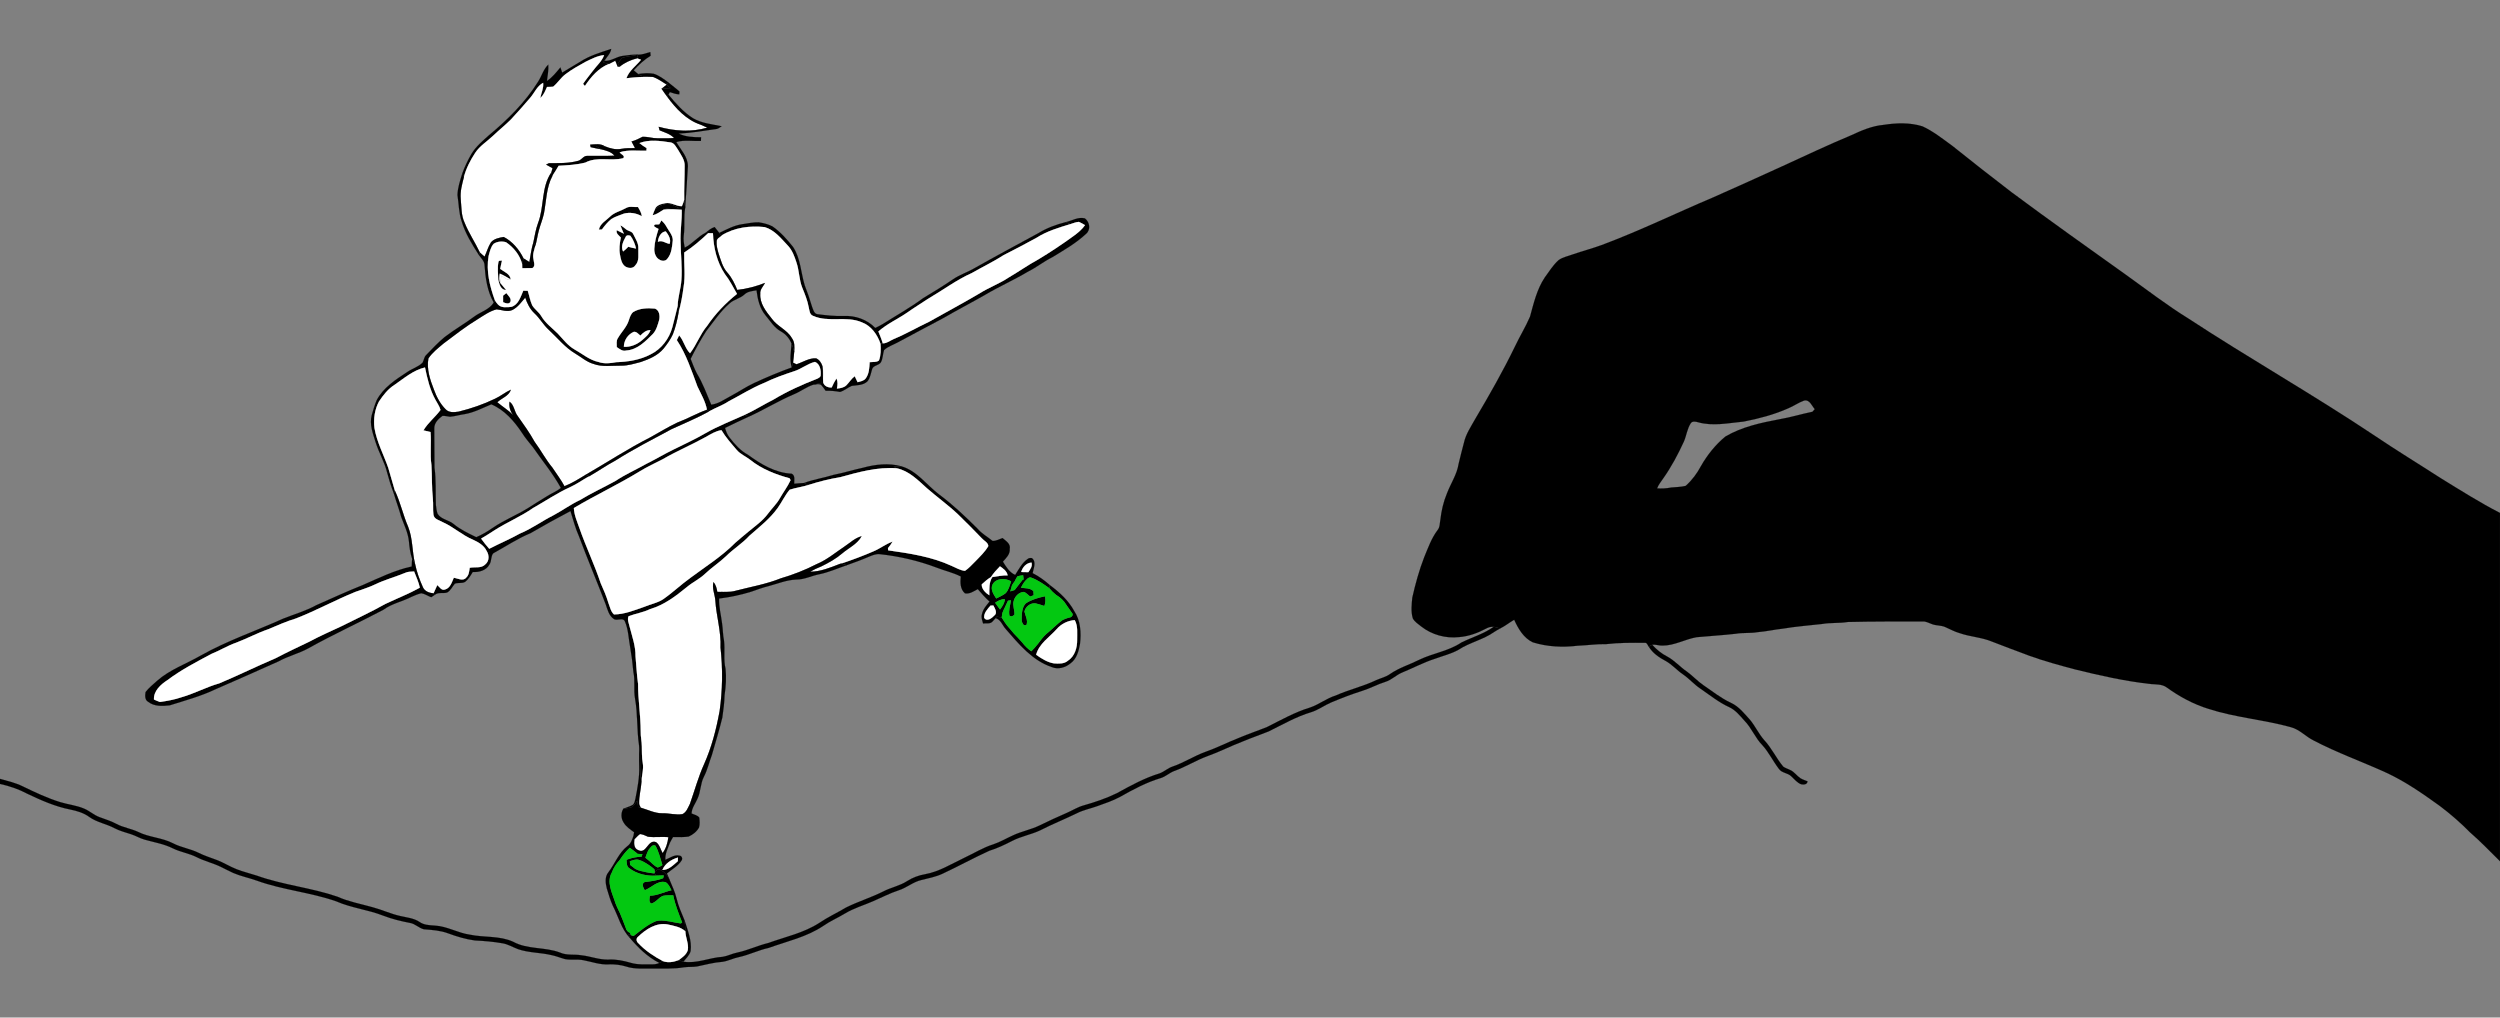 <?xml version="1.0" encoding="UTF-8"?>
<!DOCTYPE svg  PUBLIC '-//W3C//DTD SVG 1.1//EN'  'http://www.w3.org/Graphics/SVG/1.1/DTD/svg11.dtd'>
<svg enable-background="new 0 0 2000 814" version="1.1" viewBox="0 0 2e3 814" xml:space="preserve" xmlns="http://www.w3.org/2000/svg">
<rect x="0" y="0" width="2e3" height="814" fill="#808080" stroke="none"/>
<g stroke-width=".094">
	<path d="m464.27 49.346c7.53-4.88 16.25-7.42 24.71-10.21-0.6 3.77-3.55 6.37-5.47 9.46-0.24 0.35-0.71 1.04-0.94 1.38 1.55 0.38 3.12 0.75 4.7 1.12-8.43 3.29-14.43 10.4-19.34 17.7-0.51-0.57-1.01-1.14-1.51-1.71 2.47-3.68 5.32-7.08 8-10.61 3.01-4.09 7.09-7.48 8.86-12.37-5.29 0.48-10.05 3.06-14.76 5.33-5.52 3.09-11.12 6.11-16.15 9.98-3.75 2.85-6.23 7-9.86 9.95-1.61 0.26-3.24 0.14-4.86 0.16-1.47 3.14-2.67 6.6-5.45 8.88 0.74-4.07 2.79-7.89 2.3-12.13-4.87 2.6-6.87 7.98-10.31 11.96-5 5.97-10.28 11.7-15.52 17.44-4.54 4.5-9.54 8.5-14.16 12.91-4.76 4.58-10.65 8.09-14.33 13.72-3.88 5.92-7.2 12.31-9.02 19.19-0.33-0.69-0.99-2.07-1.33-2.76 1.97-5.4 4.43-10.63 7.34-15.59 3.55-5.91 8.89-10.36 13.96-14.91 14.89-12.4 28.94-26.24 39.27-42.76 2.93-4.48 4.28-10 8.23-13.79 0.34 4.41-0.63 8.75-1.11 13.11 4.34-2.8 7.51-6.95 10.79-10.86 0.48 1.38 0.95 2.76 1.42 4.15 4.88-2.85 9.67-5.86 14.54-8.74z" stroke="#000"/>
	<path d="m510.4 43.766c3.4 0.07 6.61-1.2 9.82-2.14 0.09 0.98 0.18 1.97 0.28 2.96-5.1 3.15-9.56 7.2-13.54 11.67 1.14 1.01 2.28 2.03 3.5 2.96 3.52 2.87 8.29 1.44 12.39 2.43-7.3-0.47-14.52 0.18-21.75 0.95 2.18-6.14 7.73-9.92 11.71-14.8-1.1-0.39-2.2-0.78-3.29-1.16 0.29-0.95 0.58-1.91 0.88-2.87z" stroke="#000"/>
	<path d="m468.52 49.436c4.71-2.27 9.47-4.85 14.76-5.33-1.77 4.89-5.85 8.28-8.86 12.37-2.68 3.53-5.53 6.93-8 10.61 0.5 0.57 1 1.14 1.51 1.71 4.91-7.3 10.91-14.41 19.34-17.7 1.66-0.85 3.31-1.72 4.98-2.58 0.63 1.58 1.26 3.17 1.9 4.76 0.54 0.01 1.09 0.02 1.64 0.02 4-3.29 8.75-5.36 13.73-6.66 1.09 0.38 2.19 0.77 3.29 1.16-3.98 4.88-9.53 8.66-11.71 14.8 7.23-0.77 14.45-1.42 21.75-0.95 3.54 1.4 6.7 3.6 9.92 5.62l0.65 0.46c-1.38 1.1-2.76 2.2-4.14 3.29 1.42 2.18 2.98 4.26 4.52 6.36 6.85 9.36 15.27 18.54 26.59 22.3 1.87 0.75 3.7 1.58 5.54 2.44-12.65 3.82-26.35 2.85-38.96-0.64 0.22 0.92 0.46 1.84 0.7 2.76 4.04 1.71 8.55 2.85 11.65 6.19-4.44 0.42-8.89 0.22-13.34 0.23-4 0.05-7.88-1.33-11.87-1.22-2.84 1.51-5.73 2.92-8.84 3.77 0.89 1.79 1.86 3.54 2.79 5.32-3.69 0.01-7.41-0.08-11.05 0.6-4.47 0.86-9.02-0.35-13.12-2.07-3.55-2.38-7.76-1.54-11.73-1.32 0.09 0.49 0.27 1.47 0.37 1.96 2.76 0.69 5.56 1.22 8.37 1.71 3.83 1.03 8.07 1.87 10.7 5.14-7.21 0.42-14.44 0.13-21.65 0.21-3.04-0.3-4.47 3.11-7.15 3.88-7.65 2.18-15.69 1.91-23.56 1.91-0.58 0.28-1.74 0.86-2.32 1.15 1.67 0.99 3.4 1.93 5.13 2.85-0.31 1.12-0.62 2.25-0.94 3.37-8.26 11.94-5.55 27.41-10.63 40.48-1.86 4.97-2.65 10.22-3.75 15.38-1.6 5.19-2.28 10.55-3.22 15.87-1.58-0.96-3.14-1.94-4.7-2.93-3.45-7.02-8.83-13.53-15.86-17.13-3.57 0.62-7.66 1.38-10.13 4.28-2.29 3.53-3.34 7.67-5.15 11.44-1.31-1.07-2.61-2.15-3.81-3.33-3.79-8.04-8.82-15.44-12.16-23.7-2.9-5.98-2.49-12.78-3.15-19.22-0.55-6 1.11-11.83 2.61-17.56 1.82-6.88 5.14-13.27 9.02-19.19 3.68-5.63 9.57-9.14 14.33-13.72 4.62-4.41 9.62-8.41 14.16-12.91 5.24-5.74 10.52-11.47 15.52-17.44 3.44-3.98 5.44-9.36 10.31-11.96 0.49 4.24-1.56 8.06-2.3 12.13 2.78-2.28 3.98-5.74 5.45-8.88 1.62-0.02 3.25 0.1 4.86-0.16 3.63-2.95 6.11-7.1 9.86-9.95 5.03-3.87 10.63-6.89 16.15-9.98z" fill="#fff" stroke="#fff"/>
	<path d="m497.98 46.186c4.05-1.19 8.31-1.47 12.42-2.42-0.3 0.96-0.59 1.92-0.88 2.87-4.98 1.3-9.73 3.37-13.73 6.66-0.53-0.75-1.05-1.5-1.57-2.25 1.17-1.67 2.16-3.54 3.76-4.86z" stroke="#000"/>
	<path d="m510.46 59.216c4.11-0.59 8.34-0.92 12.46-0.22 4.48 1.42 8.26 4.38 12 7.14-0.54 0.28-1.61 0.84-2.15 1.13-3.22-2.02-6.38-4.22-9.92-5.62-4.1-0.99-8.87 0.44-12.39-2.43z" stroke="#000"/>
	<path d="m532.77 67.266c0.54-0.29 1.61-0.85 2.15-1.13 2.8 2.46 5.91 4.54 8.64 7.09-0.04 0.56-0.11 1.69-0.14 2.26-2.62-0.08-5.08-1.02-7.53-1.81-0.28 0.5-0.85 1.49-1.14 1.99-0.24 0.42-0.72 1.28-0.95 1.71-1.54-2.1-3.1-4.18-4.52-6.36 2.4-0.17 4.81-0.31 7.21-0.51-1-0.95-2.01-1.91-3.07-2.78l-0.65-0.46z" stroke="#000"/>
	<path d="m533.42 67.726c1.06 0.87 2.07 1.83 3.07 2.78-2.4 0.2-4.81 0.34-7.21 0.51 1.38-1.09 2.76-2.19 4.14-3.29z" stroke="#000"/>
	<path d="m534.75 75.666c5.78 7.06 11.92 14.03 19.69 18.96 6.96 4.03 15.11 4.78 22.84 6.36-1.22 0.76-2.33 1.78-3.75 2.14-10.18 1.46-20.34 3.19-30.63 3.74 5.61 2.74 11.82 2.92 17.95 2.97-0.03 0.73-0.09 2.18-0.11 2.91-6.56 0.28-13.31-1.03-19.7 0.91 3.55 6.17 9.27 11.76 9.26 19.35-0.72 11.09-1.31 22.19-2.17 33.26-0.23-2.15-0.57-4.28-0.77-6.43-0.16-8.94 0.36-17.88 0.33-26.83 0.35-5.03-3-9.11-5.34-13.24-1.56-2.16-2.81-5.25-5.73-5.78-8.3-1.23-16.95-2.59-25.03 0.47 1.76 1.53 3.71 2.8 5.71 4.01-0.04 0.53-0.13 1.6-0.17 2.14-7.14 0.16-14.44-0.97-21.38 1.25 0.9 1.53 4.81 2.82 2.82 4.71-9.95 2.64-20.87-1.54-30.29 3.52-6.94 1.78-14.22 2.17-21.36 2.55-1.55 2.74-3.26 5.37-4.98 8.01-0.2-0.69-0.62-2.05-0.83-2.73 0.32-1.12 0.63-2.25 0.94-3.37-1.73-0.92-3.46-1.86-5.13-2.85 0.58-0.29 1.74-0.87 2.32-1.15 7.87 0 15.91 0.27 23.56-1.91 2.68-0.77 4.11-4.18 7.15-3.88 7.21-0.08 14.44 0.21 21.65-0.21-2.63-3.27-6.87-4.11-10.7-5.14-1.39-0.79-2.73-1.66-4.06-2.54 2.34-0.2 4.72-0.23 7.05 0.19 4.1 1.72 8.65 2.93 13.12 2.07 3.64-0.68 7.36-0.59 11.05-0.6-0.93-1.78-1.9-3.53-2.79-5.32 3.11-0.85 6-2.26 8.84-3.77 3.99-0.11 7.87 1.27 11.87 1.22 4.45-0.01 8.9 0.19 13.34-0.23-3.1-3.34-7.61-4.48-11.65-6.19-0.24-0.92-0.48-1.84-0.7-2.76 12.61 3.49 26.31 4.46 38.96 0.64-1.84-0.86-3.67-1.69-5.54-2.44-11.32-3.76-19.74-12.94-26.59-22.3 0.23-0.43 0.71-1.29 0.95-1.71z" stroke="#000"/>
	<path d="m1506.9 99.906c10.26-1.6 21.06-1.96 31.07 1.17 8.57 3.92 15.99 9.9 23.6 15.39 15.74 12.62 31.64 25.05 47.66 37.33 30.67 22.79 61.86 44.87 92.95 67.09 15.94 11.43 31.53 23.4 48.21 33.75 49.15 32.2 100.32 61.18 149.19 93.82 17.56 11.89 35.69 22.9 53.5 34.41 15.44 9.47 30.77 19.2 46.9 27.48v278.62c-7.88-7.77-15.51-15.79-23.88-23.02-7.46-7.58-15.49-14.58-23.97-20.99-13.92-10.06-28.12-19.98-43.79-27.14-19.11-8.66-38.96-15.74-57.55-25.51-6.33-3.14-11.24-8.86-18.24-10.62-21.55-5.99-44.1-7.63-65.43-14.51-12.18-3.73-23.55-9.86-33.84-17.31-3.68-2.67-8.51-2.26-12.8-2.67-20.38-2.26-40.43-6.75-60.31-11.66-12.37-3.29-24.75-6.63-36.78-10.99-9.87-3.72-19.77-7.36-29.59-11.21-8.36-3.53-17.61-3.87-26.14-6.86-4.08-1.12-7.74-3.28-11.61-4.91-3.28-1.41-6.97-0.99-10.28-2.22-2.55-0.84-4.95-2.4-7.72-2.2-19.97 0.06-39.94-0.07-59.89 0.43-6.74 1.13-13.6 0.39-20.32 1.57-10.55 1.2-21.15 1.99-31.63 3.76-6.74 0.74-13.38 2.27-20.15 2.8-5.73 1.02-11.59 0.27-17.31 1.27-10.43 1.2-20.91 1.78-31.35 2.76-9.32 1.58-17.81 6.77-27.43 6.72-2.79 0.12-5.49-1.1-8.26-0.64-0.68 0.37-2.05 1.09-2.73 1.46-0.95-1.19-1.33-3.33-3.23-3.04-10.26-0.04-20.57-0.15-30.77 1.05-7.65-0.17-15.22 1-22.84 1.27-11.96 1.47-24.33 0.88-35.87-2.7-7.35-3.43-11.71-10.95-14.91-18.07-3.82 2.19-7.23 5.03-11.2 6.95-1.73-0.48-3.44-0.95-5.17-1.32-2.22-0.16-4.36 0.42-6.26 1.51-6.64 3.52-13.88 6.16-21.42 6.73-10.73 1.23-21.91-1.85-30.4-8.55-2.38-1.95-5.22-3.65-6.66-6.45-1.62-5.4-0.92-11.12-0.38-16.63 2.48-10.97 5.47-21.86 9.55-32.36 3.08-7.38 5.74-15.07 10.61-21.52 2.02-2.39 1.74-5.65 2.31-8.54 0.82-7.11 2.43-14.18 5.21-20.79 2.99-7.97 8.04-15.19 9.35-23.72 1.31-5.59 2.77-11.14 4.22-16.7 1.55-7.22 5.85-13.38 9.38-19.74 11.13-18.81 21.96-37.82 31.5-57.5 3.78-8.07 8.55-15.67 12.04-23.88 2.96-10.74 5.52-21.92 11.8-31.32 3.52-4.78 6.63-9.96 11.13-13.92 3.41-2.39 7.62-3.12 11.46-4.58 7.53-2.61 15.24-4.6 22.73-7.35 30.47-11.35 59.71-25.65 89.65-38.3 18.43-8.15 36.78-16.48 55.12-24.84 18.33-8.41 36.57-17.02 55.18-24.81 8.19-3.81 16.69-7.47 25.79-8.25m-76.45 226.8c-11.3 5.01-23.36 8.18-35.47 10.53-12.16 1.15-24.69 3.95-36.74 0.49-1.82-0.52-4.37-1-5.62 0.83-2.91 4.41-3.42 9.82-5.48 14.59-4.7 10.27-10.03 20.29-16.55 29.52-1.75 2.6-3.81 5.05-4.9 8.02 3.8 0.29 7.62 0.07 11.36-0.69 3.84-0.29 7.72-0.4 11.49-1.3 5-4.43 9.06-9.84 12.18-15.74 5.09-8.93 11.59-17.13 19.54-23.68 13.25-7.85 28.5-11.05 43.46-13.89 8.85-1.5 17.45-4.17 26.24-5.98 0.46-0.52 1.39-1.56 1.86-2.08-2.4-2.67-4.06-7.93-8.56-6.87-4.49 1.58-8.4 4.47-12.81 6.25z" stroke="#000"/>
	<path d="m547.36 159.84c0.2 2.15 0.54 4.28 0.77 6.43-1.27 7.32-0.13 14.79-1.15 22.13-0.45 3.27 0.16 6.53 0.79 9.73 6.27-3.06 10.54-8.93 16.83-11.98 0.49 0.09 1.47 0.27 1.96 0.36-5.95 5.64-12.23 11.07-19.16 15.49-0.28 9.19 1.07 18.43-0.5 27.56-0.9 6.9-2.11 13.78-4.05 20.48-0.22-1.76-0.52-3.51-0.73-5.27 0.11-7.01 2.52-13.7 2.98-20.67 0.75-10.03-0.53-20.05-0.63-30.07-0.47-8.77 1.14-17.47 0.92-26.24-4.81-0.26-9.64-0.72-14.43-0.11 3.84-1.71 8.1-1.28 12.17-1.2-2.94-1.36-5.8-3.35-9.12-3.49-3.82 0.31-7.33 2.26-10.18 4.73 1.05-3.68 5.1-4.51 8.36-5.16 4.67-1.02 8.7 2.54 13.32 2.38 0.76-1.64 1.3-3.38 1.85-5.1z" stroke="#000"/>
	<path d="m523.83 167.72c2.85-2.47 6.36-4.42 10.18-4.73 3.32 0.14 6.18 2.13 9.12 3.49-4.07-0.08-8.33-0.51-12.17 1.2-2.86 1.67-5.48 3.95-8.87 4.48 0.51-1.51 1.05-3.01 1.74-4.44z" stroke="#000"/>
	<path d="m500.54 166.54c2.95-1.91 6.57-0.67 9.85-0.93 1.35 2.31 2.83 4.67 3.08 7.41-4.31-2.49-9.46-3.38-14.3-2.12-3.36 1.39-6.95 2.33-10.02 4.29-2.95 2.41-5.41 5.37-7.63 8.44-0.61 0.02-1.84 0.05-2.45 0.06 0.98-4.84 5.78-7.28 9.05-10.5 3.45-3.38 8.33-4.32 12.42-6.65z" stroke="#000"/>
	<path d="m852.57 177.72c5.06-1.13 10-4.39 15.34-3.02 3.82 2.9 4.88 8.95 1 12.31-8.08 7.56-17.8 13.12-27.22 18.84-6.77 3.36-12.67 8.17-19.44 11.52-11.18 6.68-23.16 11.9-34.33 18.58-11.1 6.34-22.47 12.21-33.52 18.63-12.04 6.51-24.21 12.76-36.21 19.32-3.66 2.01-7.87 3.27-10.95 6.16-1.08 3.17-0.88 6.72-2.51 9.72-1.63 2.77-6.33 2.33-7.11 5.74-1.04 3.23-1.43 6.86-3.68 9.55-3.32 3.26-8.29 3.01-12.56 3.62-3.23 1.4-5.95 3.86-9.35 4.85-3.81-0.72-7.65-1.07-11.52-0.93-1.2-1.64-2.3-3.37-3.71-4.82-1.87-0.88-4.01-0.36-5.94-0.11 2.19-0.56 4.42-0.95 6.65-1.35 0.16-4.46 0.42-8.92 0.43-13.38 1.14 4.28 0.17 8.73 0.64 13.08 0.89 2.93 3.91 4.09 6.75 3.96 1.11-2.48 2.3-4.93 3.8-7.2 1.35 2.56 0.95 5.34 0.42 8.06 2.68-0.25 5.54-0.7 7.56-2.66 2.32-2.33 3.98-5.28 6.69-7.23 0.75 1.59 1.5 3.2 2.28 4.8 2.29-0.69 5.03-1.01 6.53-3.13 2.71-3.68 2.84-8.5 3.1-12.89 2.46-0.35 5.33 0.29 7.43-1.37 1.59-4.22 1.53-8.84 1.26-13.28 0.45-0.1 1.36-0.31 1.81-0.42 3.3 0.07 5.87-2.23 8.75-3.47 9.76-4.01 18.87-9.36 28.4-13.85 13.43-7.6 27.06-14.84 40.35-22.69 7.48-4.74 15.91-7.76 23.29-12.71 7.94-4.66 15.47-10 23.57-14.4 9.67-5.81 19.07-12.08 28.2-18.72 3.43-2.48 6.75-5.23 9.23-8.71-1.61-0.93-3.19-1.91-4.9-2.61-2.37 0.13-4.56 1.13-6.79 1.79-1.26-0.53-2.5-1.06-3.74-1.58z" stroke="#000"/>
	<path d="m527.39 179.42c0.55-1.03 1.12-2.06 1.71-3.08 1.77 1.5 3.23 3.31 4.31 5.38 1.82 3.29 4.75 6.33 4.86 10.29-0.55 5.14-0.87 10.83-4.35 14.97-1.31 1.98-4.16 2.06-6.05 0.94-3.27-1.54-4.57-5.45-4.44-8.84 0.19-5.46 1.75-10.73 3.38-15.9-1.32-0.58-2.53-1.31-3.62-2.21 0.02-2.25 2.82-1.1 4.2-1.55m-1.06 13.98c3.45-1.58 6.08 1.32 9.37 1.66 1.25-3.72-0.94-7.12-3.09-9.95-3.94 0.41-6 4.76-6.28 8.29z" stroke="#000"/>
	<path d="m594.02 179.33c4.3-0.62 8.61-1.58 12.98-1.46 3.75 0.56 7.55 1.5 10.95 3.25 6.44 4.42 11.62 10.39 16.49 16.44 6.07 9.18 6.19 20.55 9.34 30.78 2.2 5.56 4.09 11.23 5.81 16.96 0.9 2.18 1.41 5.29 4.04 6.03 7.09 0.89 14.22 1.75 21.38 1.45 9.26-0.4 18.73 2.83 25.19 9.61 2.03-0.99 4.06-1.97 6-3.14 10.78-6.85 21.99-13.08 32.27-20.68 8.07-4.87 16.12-9.78 23.92-15.09 5.51-3.79 11.98-5.79 17.7-9.21 16.68-9.45 33.59-18.45 50.42-27.63 6.8-4.18 14.34-6.98 22.06-8.92 1.24 0.52 2.48 1.05 3.74 1.58-9.32 2.83-18.81 5.64-27.07 10.95-8.69 4.73-17.42 9.37-26.24 13.83-8.23 5.28-17.04 9.51-25.51 14.35-12.5 5.62-23.5 13.93-35.3 20.8-5.39 3.61-10.94 6.97-16.23 10.73-7.64 5.26-16.23 9.08-23.25 15.22 1.27 3.12 2.58 6.24 3.5 9.49-0.45 0.11-1.36 0.32-1.81 0.42-2.49-7.38-7.45-14.47-15-17.24-12.41-5.36-26.6 0.39-38.96-5.14-2.84-1.05-2.86-4.4-3.49-6.87-0.98-5.45-3.09-10.59-5.18-15.69-2.59-6.48-2.36-13.65-4.65-20.21-1.53-4.74-3.26-9.59-6.72-13.3-5.47-5.77-10.72-12.61-18.68-14.95-11.81-1.26-24.29 0.32-34.5 6.73-0.62-0.68-1.23-1.37-1.82-2.06 5.99-2.84 11.95-6.14 18.62-7.03z" stroke="#000"/>
	<path d="m856.31 179.3c2.23-0.66 4.42-1.66 6.79-1.79 1.71 0.7 3.29 1.68 4.9 2.61-2.48 3.48-5.8 6.23-9.23 8.71-9.13 6.64-18.53 12.91-28.2 18.72-8.1 4.4-15.63 9.74-23.57 14.4-7.38 4.95-15.81 7.97-23.29 12.71-13.29 7.85-26.92 15.09-40.35 22.69-9.53 4.49-18.64 9.84-28.4 13.85-2.88 1.24-5.45 3.54-8.75 3.47-0.92-3.25-2.23-6.37-3.5-9.49 7.02-6.14 15.61-9.96 23.25-15.22 5.29-3.76 10.84-7.12 16.23-10.73 11.8-6.87 22.8-15.18 35.3-20.8 8.47-4.84 17.28-9.07 25.51-14.35 8.82-4.46 17.55-9.1 26.24-13.83 8.26-5.31 17.75-8.12 27.07-10.95z" fill="#fff" stroke="#fff"/>
	<path d="m496.32 180.27c1.63 0.76 3.03 1.91 4.4 3.07 1.86 1.61 4.97 1.53 5.98 4.1 1.78 3.64 4.31 7.32 3.99 11.56-0.21 4.47 1.04 9.65-2.39 13.25-1.89 2.96-5.84 2.49-8.38 0.76-2.72-2.22-3.33-5.87-3.93-9.12-0.94-4.61-0.24-9.31 0.67-13.87-1.58-1.71-4.05-3.18-3.26-5.88 1.9 0.88 3.77 1.88 5.66 2.81-0.92-2.23-2-4.39-2.74-6.68m4.19 9.34c-1.89 3.51-4.02 7.61-2.04 11.57 1.5-1.12 2.86-2.41 4.14-3.79 2.06 0.54 4.11 1.13 6.22 1.44-0.85-3.62-2.27-7.2-4.5-10.19-1.34-0.48-3.25-0.68-3.82 0.97z" stroke="#000"/>
	<path d="m577.22 188.42c10.21-6.41 22.69-7.99 34.5-6.73 7.96 2.34 13.21 9.18 18.68 14.95 3.46 3.71 5.19 8.56 6.72 13.3 2.29 6.56 2.06 13.73 4.65 20.21 2.09 5.1 4.2 10.24 5.18 15.69 0.63 2.47 0.65 5.82 3.49 6.87 12.36 5.53 26.55-0.22 38.96 5.14 7.55 2.77 12.51 9.86 15 17.24 0.27 4.44 0.33 9.06-1.26 13.28-2.1 1.66-4.97 1.02-7.43 1.37-0.26 4.39-0.39 9.21-3.1 12.89-1.5 2.12-4.24 2.44-6.53 3.13-0.78-1.6-1.53-3.21-2.28-4.8-2.71 1.95-4.37 4.9-6.69 7.23-2.02 1.96-4.88 2.41-7.56 2.66 0.53-2.72 0.93-5.5-0.42-8.06-1.5 2.27-2.69 4.72-3.8 7.2-2.84 0.13-5.86-1.03-6.75-3.96-0.47-4.35 0.5-8.8-0.64-13.08-0.83-2.6-2.45-5.12-5.02-6.25-5.69-0.4-10.58 3.14-15.77 4.73-0.68-0.32-2.05-0.97-2.73-1.29 0.31-2.95 0.74-5.88 0.94-8.83 0.21-3.68 0.48-7.7-1.89-10.79-3.84-6.77-11.82-9.42-16.18-15.72-4.54-5.65-9.6-12.07-9.1-19.75-0.37-3.44 2.31-5.92 3.82-8.7-7.15 2.8-14.59 4.79-22.24 5.62-2-4.97-4.34-9.83-7.9-13.88-3.97-4.41-5.31-10.26-7.16-15.72-0.84-2.97-1.65-6.03-1.44-9.14-0.11-2.38 2.39-3.48 3.95-4.81z" fill="#fff" stroke="#fff"/>
	<path d="m564.6 186.15c2.12-1.87 4.4-3.59 7.11-4.52 1.2 1.59 2.4 3.2 3.69 4.73 0.59 0.69 1.2 1.38 1.82 2.06-1.56 1.33-4.06 2.43-3.95 4.81-0.21 3.11 0.6 6.17 1.44 9.14 1.85 5.46 3.19 11.31 7.16 15.72 3.56 4.05 5.9 8.91 7.9 13.88 7.65-0.83 15.09-2.82 22.24-5.62-1.51 2.78-4.19 5.26-3.82 8.7-0.5 7.68 4.56 14.1 9.1 19.75 4.36 6.3 12.34 8.95 16.18 15.72 2.37 3.09 2.1 7.11 1.89 10.79-0.59-2.15-1.27-4.26-2.08-6.32-1.63-4.14-4.6-7.67-8.49-9.84-5.31-2.88-8.42-8.2-12.2-12.67-4.81-5.66-6.45-13.09-7.37-20.26-3.33 0.61-7.06 0.85-9.63 3.31-3.43 3.26-8.44 3.95-11.92 7.14-7.42 6.38-12.79 14.69-18.79 22.33-4.54 7.11-8.62 14.53-12.39 22.08 1.57 3.87 2.96 7.85 4.94 11.56 4.77 7.91 7.95 16.63 11.55 25.11 5.85-0.67 10.62-4.26 15.67-6.94 6.31-3.31 12.2-7.39 18.67-10.4 9.87-4.55 19.9-8.78 30.12-12.5 0.34-1.25 0.69-2.51 0.98-3.77 0.68 0.32 2.05 0.97 2.73 1.29 5.19-1.59 10.08-5.13 15.77-4.73 2.57 1.13 4.19 3.65 5.02 6.25-0.01 4.46-0.27 8.92-0.43 13.38-2.23 0.4-4.46 0.79-6.65 1.35-5.59 1.72-10.23 5.46-15.61 7.67-12.37 5.23-23.8 12.34-36.02 17.88-1.19-0.44-2.37-0.89-3.55-1.33 7.9-3.63 15.26-8.31 23.02-12.21 11.15-6.73 23.08-12.09 35.2-16.79 1.08-0.61 2.73-1.33 2.6-2.82 0.36-3.88-0.48-8.89-4.52-10.56-6.14 1.48-11.03 5.86-17.06 7.62-8.09 2.64-16.09 5.54-23.75 9.27-9.85 4.03-18.84 9.75-28.25 14.66-4.97 3.31-10.68 5.2-15.85 8.13-0.38-0.35-1.14-1.05-1.52-1.39-1.22-6.7-4.76-12.56-7.62-18.63-4.71-12.67-8.96-25.76-16.49-37.11 0.62-1.28 1.25-2.55 1.88-3.81 3.77 4.26 4.65 10.26 8.69 14.34 5.26-6.87 8.05-15.28 13.68-21.92 6.59-9.72 14.73-18.23 23.9-25.55-3.15-5.37-5.83-11.02-9.74-15.9-6.38-9.61-9.11-21.22-9.5-32.65-1.28-0.01-2.54-0.01-3.79-0.07-0.49-0.09-1.47-0.27-1.96-0.36z" stroke="#000"/>
	<path d="m526.33 193.4c0.28-3.53 2.34-7.88 6.28-8.29 2.15 2.83 4.34 6.23 3.09 9.95-3.29-0.34-5.92-3.24-9.37-1.66z" fill="#fff" stroke="#fff"/>
	<path d="m566.56 186.51c1.25 0.06 2.51 0.06 3.79 0.07 0.39 11.43 3.12 23.04 9.5 32.65 3.91 4.88 6.59 10.53 9.74 15.9-9.17 7.32-17.31 15.83-23.9 25.55-5.63 6.64-8.42 15.05-13.68 21.92-4.04-4.08-4.92-10.08-8.69-14.34-0.63 1.26-1.26 2.53-1.88 3.81 7.53 11.35 11.78 24.44 16.49 37.11 2.86 6.07 6.4 11.93 7.62 18.63-8.17 2.9-15.67 7.3-23.78 10.32-7.5 3.55-14.53 7.96-21.8 11.93-17.64 8.93-34.17 19.84-51.29 29.69-5.54 3.37-11.04 6.9-17.11 9.24-2.8-5.22-6.43-9.93-9.67-14.87-5.39-6.44-9.22-13.94-14.22-20.65-3.97-7.22-8.82-13.87-13.53-20.6-2.8-3.52-2.72-8.71-6.51-11.49-0.57 3.85 0.53 7.63 2.89 10.69-3.87-3.86-8.56-6.74-12.73-10.27 3.56-3.43 9.23-4.94 10.89-10-4.47 1.99-8.24 5.21-12.69 7.23-9.28 4.49-19.1 7.86-29.11 10.31-3.48 0.5-7.7 0.99-10.35-1.84-4.38-4.37-7.34-9.98-9.41-15.76-3.09-7.88-5.99-16.47-4.43-25.01 3.11-4.75 7.77-8.24 12.04-11.9 9-6.79 17.91-13.74 27.56-19.61 4.77-2.94 9.47-6.38 14.98-7.78 4.12 0.37 8.41 2.36 12.5 0.58 4.41-2.17 7.29-6.37 10.42-10 1.54 4.64 3.71 9.14 7.31 12.53 4.38 4.02 7.2 9.39 11.62 13.37 6.94 6.42 12.93 14.04 21.16 18.93 4.77 2.81 9 6.67 14.43 8.23 7.15 2.69 14.87 1.29 22.31 1.4 5.37 0.09 10.52-1.62 15.67-2.93 6.65-2.26 13.47-5.16 18.11-10.66 2.85-3.56 5.56-7.31 7.45-11.47 2.18-5.6 3.55-11.48 4.59-17.38 1.94-6.7 3.15-13.58 4.05-20.48 1.57-9.13 0.22-18.37 0.5-27.56 6.93-4.42 13.21-9.85 19.16-15.49z" fill="#fff" stroke="#fff"/>
	<path d="m500.51 189.61c0.57-1.65 2.48-1.45 3.82-0.97 2.23 2.99 3.65 6.57 4.5 10.19-2.11-0.31-4.16-0.9-6.22-1.44-1.28 1.38-2.64 2.67-4.14 3.79-1.98-3.96 0.15-8.06 2.04-11.57z" fill="#fff" stroke="#fff"/>
	<path d="m392.82 193.87c2.47-2.9 6.56-3.66 10.13-4.28 7.03 3.6 12.41 10.11 15.86 17.13-0.39 1.5-0.79 3-1.11 4.52-1.81-7.2-6.81-13.3-12.87-17.42-3.18-1-7.07-0.65-9.88 1.25-2.4 2.62-3.08 6.32-4.03 9.65-2.11 12.04 0.88 24.17 4.98 35.46-0.23 0.47-0.69 1.39-0.92 1.86-5.17-9.06-6.61-19.66-7.34-29.9-0.04-3.31-2.79-5.57-4.5-8.12 0.18-0.51 0.54-1.53 0.72-2.04 1.2 1.18 2.5 2.26 3.81 3.33 1.81-3.77 2.86-7.91 5.15-11.44z" stroke="#000"/>
	<path d="m426.73 193.78c0.39 0.69 1.18 2.05 1.58 2.74-0.85 3.43-2.34 6.92-1.55 10.51 0.18 2.45 1.9 5.78-0.8 7.43-2.72 0.21-5.44-0.05-8.16 0.11-0.04-1.11-0.07-2.22-0.1-3.33 0.32-1.52 0.72-3.02 1.11-4.52 1.56 0.99 3.12 1.97 4.7 2.93 0.94-5.32 1.62-10.68 3.22-15.87z" stroke="#000"/>
	<path d="m398.71 209.7c0.2-1.57 1.8-1.13 2.92-1.25-0.51 2.21-1.05 4.42-1.44 6.66 3.08 2.38 8.06 3.98 8.37 8.46-2.85-1.68-5.69-3.41-8.75-4.68-0.29 2.48-0.75 5.1 0.41 7.44 1.49 1.95 3.21 3.72 4.69 5.69-4.33 0.08-5.54-4.79-6.3-8.18-0.16-4.7-0.78-9.5 0.1-14.14z" stroke="#000"/>
	<path d="m399.81 218.89c3.06 1.27 5.9 3 8.75 4.68-2.85 1.12-5.03-1.87-7.42-2.93-0.31 1.89-0.6 3.79-0.92 5.69-1.16-2.34-0.7-4.96-0.41-7.44z" fill="#fff" stroke="#fff"/>
	<path d="m418.62 232.54c1.2 0.02 2.39 0.05 3.59 0.09 1.27 3.87 1.91 7.96 3.6 11.68 2.01 3.24 5.38 5.36 7.3 8.69 3.27 5.56 8.62 9.35 13.12 13.83 4.22 4.47 7.98 9.61 13.41 12.72 6.3 3.48 11.9 8.46 19.11 10 4.65 1.64 9.6 1.09 14.33 0.18 9.36-0.29 18.98-1.79 27.34-6.23 8.66-4.21 14.98-12.57 17.46-21.8 1.55-5.61 2.76-11.3 4.24-16.93 0.21 1.76 0.51 3.51 0.73 5.27-1.04 5.9-2.41 11.78-4.59 17.38-1.89 4.16-4.6 7.91-7.45 11.47-4.64 5.5-11.46 8.4-18.11 10.66-5.15 1.31-10.3 3.02-15.67 2.93-7.44-0.11-15.16 1.29-22.31-1.4-5.43-1.56-9.66-5.42-14.43-8.23-8.23-4.89-14.22-12.51-21.16-18.93-4.42-3.98-7.24-9.35-11.62-13.37-3.6-3.39-5.77-7.89-7.31-12.53-3.13 3.63-6.01 7.83-10.42 10-4.09 1.78-8.38-0.21-12.5-0.58-5.51 1.4-10.21 4.84-14.98 7.78-9.65 5.87-18.56 12.82-27.56 19.61-4.27 3.66-8.93 7.15-12.04 11.9-1.56 8.54 1.34 17.13 4.43 25.01 2.07 5.78 5.03 11.39 9.41 15.76 2.65 2.83 6.87 2.34 10.35 1.84 10.01-2.45 19.83-5.82 29.11-10.31 4.45-2.02 8.22-5.24 12.69-7.23-1.66 5.06-7.33 6.57-10.89 10 4.17 3.53 8.86 6.41 12.73 10.27-2.36-3.06-3.46-6.84-2.89-10.69 3.79 2.78 3.71 7.97 6.51 11.49 4.71 6.73 9.56 13.38 13.53 20.6 5 6.71 8.83 14.21 14.22 20.65 3.24 4.94 6.87 9.65 9.67 14.87 6.07-2.34 11.57-5.87 17.11-9.24 0.63 0.33 1.91 0.99 2.55 1.31-5.14 2.88-9.95 6.33-15.32 8.77-10.29 4.67-19.63 11.08-29.45 16.61-9.67 6.76-20.64 11.28-30.57 17.62-3.61 2.36-7.25 4.67-10.98 6.83 1.97 2.85 4.23 5.48 6.47 8.12 8.11-4.2 16.55-7.71 24.53-12.18 9.36-3.83 17.5-9.92 26.51-14.44 7.32-3.88 14.01-8.83 21.52-12.36 9.24-5.65 19.12-10.12 28.57-15.37 7.74-5.18 16.3-8.91 24.38-13.5 7.34-3.63 14.37-7.88 21.74-11.47 8.67-4.32 17.5-8.32 25.87-13.21 9.98-5.72 20.74-9.82 31.18-14.58 1.18 0.44 2.36 0.89 3.55 1.33-6.48 2.89-12.83 6.04-19.21 9.13 0.77 2.82 1.87 5.59 3.74 7.88 4.09 5.26 8.65 10.4 14.6 13.59 10.3 7.52 21.93 14.58 35.02 15.14 3.01 1.56 1.85 5.28 1.97 8 2.63-0.24 5.27-0.41 7.92-0.59 1.18 0.51 2.36 1.04 3.55 1.58-4.93 1.62-10.14 2.22-15.05 3.81-3.76 4.41-6.16 9.77-9.51 14.48-6.2 8.73-14.76 15.33-22.72 22.34-5.59 6.16-12.78 10.49-18.65 16.34-5.32 5.08-11.54 9.07-16.86 14.14-4.34 4.16-9.89 6.7-14.47 10.55-8.89 7.28-18.3 14.42-29.5 17.67-5.48 2.74-11.59 3.53-17.23 5.73-1.19 2.69 0.34 5.7 0.91 8.4 1.98 7.76 4.83 15.47 4.69 23.59 0.67 7.33 1.01 14.7 2.03 22-0.04 12.74 2.11 25.36 2.12 38.1-0.14 4.01 0.88 7.93 0.9 11.93 0.09 4.35-0.04 8.72 0.7 13.04 0.97 5.15-0.78 10.2-1.01 15.34-2.11-9.66-0.08-19.64-1.95-29.33-1.82-12.29-0.96-24.82-3.15-37.07-1.34-7.08 0.23-14.36-1.35-21.41-0.59-6.81-1.47-13.6-2.65-20.34-1.21-6.71-1.4-13.75-4.12-20.09-1.53-3.64-6.26-0.11-8.97-2.06-3.88-2.66-4.98-7.5-6.42-11.67-6.94-18.25-14.6-36.22-21.41-54.51-2.92-6.47-4.66-13.36-6.77-20.1-10.78 5.66-21.44 11.54-31.95 17.67-10.48 4.33-19.93 10.7-29.85 16.13-2.08 2.4-1.22 6.34-3.09 9.02-2.57 4.72-8.27 6.23-13.29 5.92-1.71 2.77-3.34 5.72-5.94 7.77-2.48 1.69-5.75 0.48-8.4 1.58-2.03 2.32-3.29 5.46-6.08 7.03-3.15 1.15-7-0.54-9.79 1.81-0.3-0.27-0.89-0.81-1.19-1.08 1.02-2.21 2.03-4.42 3.02-6.65 1.81 1.48 3.35 4.58 6.11 3.58 4.26-1.1 5.53-5.87 7.09-9.42 3.2 0.42 7.39 3.05 9.93-0.13 2.22-1.99 2.38-5.13 2.81-7.86 4.19-0.87 9.34 0.72 12.57-2.81 3.15-2.58 3.08-7.38 0.98-10.58-2.1-4.53-6.63-7.04-10.95-9.05-8.61-3.55-15.5-10.14-23.99-13.92-2.75-1.68-7.14-2.29-7.63-6.11-0.53-4.21-0.06-8.46-0.46-12.67-0.97-8.97-0.61-18.02-1.15-27-1.25-8.78 0.02-17.65-0.72-26.45-1.89-0.46-3.78-0.9-5.67-1.32 3.63-6.21 9.46-10.61 13.65-16.35-0.77-2.97-2.67-5.44-4.06-8.12-4.43-8-6.53-16.98-8.35-25.86-9.23 2.15-16.59 8.55-24.2 13.82-5.31 3.33-9.22 8.36-12.63 13.51-3.4 6.44-4.44 13.97-3.56 21.16 1.89 11.13 7.32 21.18 11.02 31.74 1.71 6.17 3.56 12.29 5.34 18.44-0.23 0.48-0.71 1.46-0.94 1.94-2.07-5.31-3.78-10.75-5.22-16.27-2.05-8.59-6.73-16.23-9.33-24.64-2.13-6.9-5.01-14.21-3.07-21.5 1.08-4.05 2.34-8.09 3.94-11.97 5.27-10.08 15.08-16.42 24.31-22.49 3.96-2.79 8.89-4.09 12.38-7.54 1.18-1.97 1.18-4.56 2.94-6.17 4.77-4.88 9.39-9.93 14.66-14.28 7.6-5.89 15.99-10.62 23.68-16.39 5.12-3.86 12.19-5.56 15.68-11.29 0.23-0.47 0.69-1.39 0.92-1.86 0.73 1.22 1.52 2.44 2.55 3.45 2.66 2.85 7.03 2.18 10.53 1.87 5.82-1.63 7.46-8.1 9.64-12.96m-46.73 98.72c-4 0.51-7.86 1.79-11.88 2.11-2.02-0.15-3.99-0.85-6.03-0.68-3.41 2.37-6.81 5.85-6.57 10.33 0.18 10.34-0.02 20.69 0.17 31.02 1.36 9.91 0.76 19.93 1.11 29.9 0.28 2.41 0.54 4.91 1.41 7.19 2.92 4.51 8.85 4.8 12.76 8.06 5.41 4.52 11.87 7.47 18.15 10.57 4.68-1.98 9.03-4.61 13.2-7.48 8.89-6.13 19.02-10.1 28.18-15.78 5.03-3.32 10.23-6.4 15.35-9.59 3.57-2.32 7.68-3.78 10.94-6.58-6.35-11.6-14.87-21.75-22.35-32.59-2.94-3.77-6.17-7.34-8.69-11.42-6.23-9.38-14-18.37-24.58-22.86-6.94 2.88-13.7 6.49-21.17 7.8m192.65 18.39c-11.25 6.24-23.16 11.24-34.29 17.72-6.16 3.13-12.44 6.06-18.35 9.67-17.2 10.52-35.49 19.07-52.8 29.39 0.27 5.66 2.67 10.9 4.5 16.19 5.18 14.82 11.99 29 16.96 43.9 2.35 5.17 4.58 10.42 6.2 15.88 1.25 3.11 1.83 6.81 4.45 9.15 8.48-0.12 16.4-3.38 24.28-6.14 4.93-2.11 10.38-3.01 14.94-5.98 7.64-5.29 14.33-11.77 21.87-17.17 12.17-9.06 25.18-17.18 35.89-28.04 3.44-2.89 6.78-5.91 10.3-8.72 5.6-4.65 11.76-8.87 16.08-14.84 2.95-4 6.67-7.43 9.13-11.78 2.8-4.99 6.34-9.55 8.74-14.76-0.2-0.37-0.58-1.11-0.78-1.49-11.22-3.03-22.36-7.38-31.5-14.74-3.57-2.8-7.97-4.52-10.92-8.07-4.27-5.02-8.73-9.96-12.09-15.67-4.63 0.65-8.61 3.26-12.61 5.5z" stroke="#000"/>
	<path d="m402.44 236.53c0.88-0.7 1.77-1.39 2.65-2.1 1.37 2.05 3.95 3.82 3.4 6.59-0.86 2.89-4.11 1.56-6.03 0.73-0.04-1.74-0.06-3.48-0.02-5.22z" stroke="#000"/>
	<path d="m506.49 249.66c5.21-3.24 11.55-3.31 17.48-2.81 3.57 1.33 4.1 5.81 3.4 9.07-1.2 3.97-2.21 8.24-5.14 11.34-5.92 5.89-12.35 12.6-21.23 13.17-2.96 0.87-5.34-1.22-7.61-2.75 0.07-2.42-0.58-5.14 0.95-7.26 2.79-4.86 7.12-8.88 8.75-14.36 0.76-2.29 1.5-4.78 3.4-6.4m5.82 18.83c-1.62-1.18-3.04-3.34-5.29-2.99-4.7 2.01-7.86 6.8-7.92 11.91 5.4 0.39 10.75-1.96 14.76-5.47 2.55-2.27 5.43-4.48 6.5-7.87-3.35-0.04-5.88 2.14-8.05 4.42z" stroke="#000"/>
	<path d="m512.31 268.49c2.17-2.28 4.7-4.46 8.05-4.42-1.07 3.39-3.95 5.6-6.5 7.87-4.01 3.51-9.36 5.86-14.76 5.47 0.06-5.11 3.22-9.9 7.92-11.91 2.25-0.35 3.67 1.81 5.29 2.99z" fill="#fff" stroke="#fff"/>
	<path d="m633.28 274.99c0.81 2.06 1.49 4.17 2.08 6.32-0.2 2.95-0.63 5.88-0.94 8.83-0.29 1.26-0.64 2.52-0.98 3.77-1.99-6.21-0.6-12.62-0.16-18.92z" stroke="#000"/>
	<path d="m542.35 119.77c-1.56-2.16-2.81-5.25-5.73-5.78-8.3-1.23-16.95-2.59-25.03 0.47 1.76 1.53 3.71 2.8 5.71 4.01-0.04 0.53-0.13 1.6-0.17 2.14-7.14 0.16-14.44-0.97-21.38 1.25 0.9 1.53 4.81 2.82 2.82 4.71-9.95 2.64-20.87-1.54-30.29 3.52-6.94 1.78-14.22 2.17-21.36 2.55-1.55 2.74-3.26 5.37-4.98 8.01-4.96 9.3-4.91 20.21-6.86 30.35-0.99 4.45-2.76 8.66-3.95 13.05-1.14 4.11-1.68 8.36-2.82 12.47-0.85 3.43-2.34 6.92-1.55 10.51 0.18 2.45 1.9 5.78-0.8 7.43-2.72 0.21-5.44-0.05-8.16 0.11-0.04-1.11-0.07-2.22-0.1-3.33-1.81-7.2-6.81-13.3-12.87-17.42-3.18-1-7.07-0.65-9.88 1.25-2.4 2.62-3.08 6.32-4.03 9.65-2.11 12.04 0.88 24.17 4.98 35.46 0.73 1.22 1.52 2.44 2.55 3.45 2.66 2.85 7.03 2.18 10.53 1.87 5.82-1.63 7.46-8.1 9.64-12.96 1.2 0.02 2.39 0.05 3.59 0.09 1.27 3.87 1.91 7.96 3.6 11.68 2.01 3.24 5.38 5.36 7.3 8.69 3.27 5.56 8.62 9.35 13.12 13.83 4.22 4.47 7.98 9.61 13.41 12.72 6.3 3.48 11.9 8.46 19.11 10 4.65 1.64 9.6 1.09 14.33 0.18 9.36-0.29 18.98-1.79 27.34-6.23 8.66-4.21 14.98-12.57 17.46-21.8 1.55-5.61 2.76-11.3 4.24-16.93 0.11-7.01 2.52-13.7 2.98-20.67 0.75-10.03-0.53-20.05-0.63-30.07-0.47-8.77 1.14-17.47 0.92-26.24-4.81-0.26-9.64-0.72-14.43-0.11-2.86 1.67-5.48 3.95-8.87 4.48 0.51-1.51 1.05-3.01 1.74-4.44 1.05-3.68 5.1-4.51 8.36-5.16 4.67-1.02 8.7 2.54 13.32 2.38 0.76-1.64 1.3-3.38 1.85-5.1-0.16-8.94 0.36-17.88 0.33-26.83 0.35-5.03-3-9.11-5.34-13.24zm-133.86 121.25c-0.86 2.89-4.11 1.56-6.03 0.73-0.04-1.74-0.06-3.48-0.02-5.22 0.88-0.7 1.77-1.39 2.65-2.1 1.37 2.05 3.95 3.82 3.4 6.59zm-7.35-20.38c-0.31 1.89-0.6 3.79-0.92 5.69 1.49 1.95 3.21 3.72 4.69 5.69-4.33 0.08-5.54-4.79-6.3-8.18-0.16-4.7-0.78-9.5 0.1-14.14 0.2-1.57 1.8-1.13 2.92-1.25-0.51 2.21-1.05 4.42-1.44 6.66 3.08 2.38 8.06 3.98 8.37 8.46-2.85 1.12-5.03-1.87-7.42-2.93zm88.01-45.45c-2.95 2.41-5.41 5.37-7.63 8.44-0.61 0.02-1.84 0.05-2.45 0.06 0.98-4.84 5.78-7.28 9.05-10.5 3.45-3.38 8.33-4.32 12.42-6.65 2.95-1.91 6.57-0.67 9.85-0.93 1.35 2.31 2.83 4.67 3.08 7.41-4.31-2.49-9.46-3.38-14.3-2.12-3.36 1.39-6.95 2.33-10.02 4.29zm4.25 8.95c1.9 0.88 3.77 1.88 5.66 2.81-0.92-2.23-2-4.39-2.74-6.68 1.63 0.76 3.03 1.91 4.4 3.07 1.86 1.61 4.97 1.53 5.98 4.1 1.78 3.64 4.31 7.32 3.99 11.56-0.21 4.47 1.04 9.65-2.39 13.25-1.89 2.96-5.84 2.49-8.38 0.76-2.72-2.22-3.33-5.87-3.93-9.12-0.94-4.61-0.24-9.31 0.67-13.87-1.58-1.71-4.05-3.18-3.26-5.88zm33.99-4.72c0.55-1.03 1.12-2.06 1.71-3.08 1.77 1.5 3.23 3.31 4.31 5.38 1.82 3.29 4.75 6.33 4.86 10.29-0.55 5.14-0.87 10.83-4.35 14.97-1.31 1.98-4.16 2.06-6.05 0.94-3.27-1.54-4.57-5.45-4.44-8.84 0.19-5.46 1.75-10.73 3.38-15.9-1.32-0.58-2.53-1.31-3.62-2.21 0.02-2.25 2.82-1.1 4.2-1.55zm-3.42 67.43c3.57 1.33 4.1 5.81 3.4 9.07-1.2 3.97-2.21 8.24-5.14 11.34-5.92 5.89-12.35 12.6-21.23 13.17-2.96 0.87-5.34-1.22-7.61-2.75 0.07-2.42-0.58-5.14 0.95-7.26 2.79-4.86 7.12-8.88 8.75-14.36 0.76-2.29 1.5-4.78 3.4-6.4 5.21-3.24 11.55-3.31 17.48-2.81z" fill="#fff" stroke="#fff"/>
	<path d="m634.92 297.14c6.03-1.76 10.92-6.14 17.06-7.62 4.04 1.67 4.88 6.68 4.52 10.56 0.13 1.49-1.52 2.21-2.6 2.82-12.12 4.7-24.05 10.06-35.2 16.79-7.76 3.9-15.12 8.58-23.02 12.21-10.44 4.76-21.2 8.86-31.18 14.58-8.37 4.89-17.2 8.89-25.87 13.21-7.37 3.59-14.4 7.84-21.74 11.47-8.08 4.59-16.64 8.32-24.38 13.5-9.45 5.25-19.33 9.72-28.57 15.37-7.51 3.53-14.2 8.48-21.52 12.36-9.01 4.52-17.15 10.61-26.51 14.44-7.98 4.47-16.42 7.98-24.53 12.18-2.24-2.64-4.5-5.27-6.47-8.12 3.73-2.16 7.37-4.47 10.98-6.83 9.93-6.34 20.9-10.86 30.57-17.62 9.82-5.53 19.16-11.94 29.45-16.61 5.37-2.44 10.18-5.89 15.32-8.77 7.14-4.06 13.86-8.81 21.11-12.67 14.52-9.18 29.81-17.03 44.93-25.13 10-4.55 20.16-8.78 29.8-14.06 5.17-2.93 10.88-4.82 15.85-8.13 9.41-4.91 18.4-10.63 28.25-14.66 7.66-3.73 15.66-6.63 23.75-9.27z" fill="#fff" stroke="#fff"/>
	<path d="m315.78 307.79c7.61-5.27 14.97-11.67 24.2-13.82 1.82 8.88 3.92 17.86 8.35 25.86 1.39 2.68 3.29 5.15 4.06 8.12-4.19 5.74-10.02 10.14-13.65 16.35 1.89 0.42 3.78 0.86 5.67 1.32 0.74 8.8-0.53 17.67 0.72 26.45 0.54 8.98 0.18 18.03 1.15 27 0.4 4.21-0.07 8.46 0.46 12.67 0.49 3.82 4.88 4.43 7.63 6.11 8.49 3.78 15.38 10.37 23.99 13.92 4.32 2.01 8.85 4.52 10.95 9.05 2.1 3.2 2.17 8-0.98 10.58-3.23 3.53-8.38 1.94-12.57 2.81-0.43 2.73-0.59 5.87-2.81 7.86-2.54 3.18-6.73 0.55-9.93 0.13-1.56 3.55-2.83 8.32-7.09 9.42-2.76 1-4.3-2.1-6.11-3.58-0.99 2.23-2 4.44-3.02 6.65-3.33-0.28-6.96-1.54-8.45-4.79-2.75-6.09-5.05-12.42-6.36-18.98-2.4-9.74-1.75-20.09-5.5-29.49-4.06-9.4-6.18-19.5-10.54-28.79-1.78-6.15-3.63-12.27-5.34-18.44-3.7-10.56-9.13-20.61-11.02-31.74-0.88-7.19 0.16-14.72 3.56-21.16 3.41-5.15 7.32-10.18 12.63-13.51z" fill="#fff" stroke="#fff"/>
	<path d="m541.77 338.13c8.11-3.02 15.61-7.42 23.78-10.32 0.38 0.34 1.14 1.04 1.52 1.39-9.64 5.28-19.8 9.51-29.8 14.06-15.12 8.1-30.41 15.95-44.93 25.13-7.25 3.86-13.97 8.61-21.11 12.67-0.64-0.32-1.92-0.98-2.55-1.31 17.12-9.85 33.65-20.76 51.29-29.69 7.27-3.97 14.3-8.38 21.8-11.93z" stroke="#000"/>
	<path d="m564.54 349.65c4-2.24 7.98-4.85 12.61-5.5 3.36 5.71 7.82 10.65 12.09 15.67 2.95 3.55 7.35 5.27 10.92 8.07 9.14 7.36 20.28 11.71 31.5 14.74 0.2 0.38 0.58 1.12 0.78 1.49-2.4 5.21-5.94 9.77-8.74 14.76-2.46 4.35-6.18 7.78-9.13 11.78-4.32 5.97-10.48 10.19-16.08 14.84-3.52 2.81-6.86 5.83-10.3 8.72-10.71 10.86-23.72 18.98-35.89 28.04-7.54 5.4-14.23 11.88-21.87 17.17-4.56 2.97-10.01 3.87-14.94 5.98-7.88 2.76-15.8 6.02-24.28 6.14-2.62-2.34-3.2-6.04-4.45-9.15-1.62-5.46-3.85-10.71-6.2-15.88-4.97-14.9-11.78-29.08-16.96-43.9-1.83-5.29-4.23-10.53-4.5-16.19 17.31-10.32 35.6-18.87 52.8-29.39 5.91-3.61 12.19-6.54 18.35-9.67 11.13-6.48 23.04-11.48 34.29-17.72z" fill="#fff" stroke="#fff"/>
	<g stroke="#000">
		<path d="m498.15 44.726c-5.08 0.6-9.36 4.49-14.64 3.87-0.24 0.35-0.71 1.04-0.94 1.38 1.55 0.38 3.12 0.75 4.7 1.12 1.66-0.85 3.31-1.72 4.98-2.58 0.63 1.58 1.26 3.17 1.9 4.76 0.54 0.01 1.09 0.02 1.64 0.02-0.53-0.75-1.05-1.5-1.57-2.25 1.17-1.67 2.16-3.54 3.76-4.86 4.05-1.19 8.31-1.47 12.42-2.42-4.11-0.27-8.19 0.48-12.25 0.96z"/>
		<path d="m483.89 117.06c-3.55-2.38-7.76-1.54-11.73-1.32 0.09 0.49 0.27 1.47 0.37 1.96 2.76 0.69 5.56 1.22 8.37 1.71-1.39-0.79-2.73-1.66-4.06-2.54 2.34-0.2 4.72-0.23 7.05 0.19z"/>
		<path d="m430.48 178.4c-1.86 4.97-2.65 10.22-3.75 15.38 0.39 0.69 1.18 2.05 1.58 2.74 1.14-4.11 1.68-8.36 2.82-12.47 1.19-4.39 2.96-8.6 3.95-13.05 1.95-10.14 1.9-21.05 6.86-30.35-0.2-0.69-0.62-2.05-0.83-2.73-8.26 11.94-5.55 27.41-10.63 40.48z"/>
		<path d="m368.55 159.06c-0.55-6 1.11-11.83 2.61-17.56-0.33-0.69-0.99-2.07-1.33-2.76-1.69 5.63-3.67 11.36-3.84 17.29 1.08 6.91 1.05 14.04 3.24 20.74 2.92 9.85 8.4 18.67 13.91 27.25 0.18-0.51 0.54-1.53 0.72-2.04-3.79-8.04-8.82-15.44-12.16-23.7-2.9-5.98-2.49-12.78-3.15-19.22z"/>
		<path d="m720.95 373.01c-10.04-2.74-20.74-1.51-30.64 1.22-7.9 1.7-15.59 4.14-23.52 5.68-7.76 2.47-15.9 3.56-23.52 6.47 1.18 0.51 2.36 1.04 3.55 1.58 8.3-2.65 16.76-4.81 25.36-6.19 14.71-4.07 29.84-8.29 45.26-7.13-0.9-0.43-1.78-0.87-2.65-1.32 2.04-0.14 4.09-0.29 6.16-0.31z"/>
	</g>
	<path d="m714.79 373.32c2.04-0.14 4.09-0.29 6.16-0.31 12.62 3.57 20.37 15.1 30.46 22.66 10.97 8.17 20.91 17.6 30.58 27.26 3.39 4 8.06 6.55 12.08 9.84 2.83 0.09 5.35-1.46 7.97-2.32 2.6 2.31 6.61 4.53 5.73 8.66 0.42 4.28-2.88 7.31-5.46 10.2 2.54 4.11 5.18 8.62 9.83 10.62 2.96-4.5 5.41-9.62 9.99-12.74 0.92-0.82 2.2-0.88 3.37-0.72 3.85 3.01 1.29 8.16 0.6 12.05 5.02 2.54 9.59 5.87 13.8 9.59-0.12 0.62-0.35 1.86-0.47 2.49-4.45-3.19-9-6.41-14.15-8.36-1.15-0.68-2.38-0.07-3.28 0.7-2.34 1.98-3.94 4.62-5.25 7.34 3.45 0.26 7.31 0.02 10 2.63 0.05 0.83 0.15 2.49 0.2 3.31-0.97 0.35-1.92 0.7-2.86 1.06-1.68-1.29-3.11-3.19-5.2-3.73-3.83 0.33-7.05 3.64-7.92 7.3-1.04 3.59 0.86 7.14 0.62 10.75-0.65 0.89-1.51 1.4-2.59 1.53-0.36-0.13-1.09-0.4-1.46-0.53-0.85-4.17 0.54-8.3 1.22-12.37-0.59 0.09-1.77 0.27-2.35 0.36-0.83 1.77-1.65 3.56-2.49 5.34-0.69 1.41-1.41 2.82-1.93 4.32-0.27 1.23-0.45 2.48-0.63 3.74-1.31-0.23-2.62-0.46-3.92-0.68-0.25 0.3-0.74 0.89-0.99 1.19-0.76 0.91-1.56 1.8-2.39 2.66-1.87 2.22-5.07 1.26-7.59 1.62-0.62-2.36-1.71-4.81-0.93-7.27 0.75-4.06 3.6-7.17 6.09-10.28-3.43-3.03-6.4-6.51-9.39-9.94-3.19 1.65-6.44 4.07-10.24 3.4-3.93-3.38-3.84-8.79-3.36-13.49-6.22-3.19-13.12-4.63-19.58-7.21-14.53-5.5-29.78-9-45.22-10.67-3.02-0.34-5.89 0.88-8.61 2-5.84 2.54-11.83 4.73-17.84 6.84-1.48-0.45-2.96-0.91-4.44-1.29 8.73-2.95 17.4-6.17 25.86-9.84 5.29-2.22 9.83-5.91 15.28-7.78-1.03 1.89-2.31 3.62-3.71 5.25 0.03 0.44 0.08 1.31 0.11 1.75 17.26 2.45 34.83 5.03 50.79 12.43 3.5 1.46 6.86 3.64 10.71 3.98 3.07-2.07 5.51-4.9 8.14-7.47 3.74-3.89 7.79-7.62 10.51-12.34-0.19-2.89-3.5-4.21-5.22-6.22-6.24-6.41-12.46-12.86-18.93-19.05-7.9-7.51-16.8-13.84-24.99-21.01-7.13-6.44-14.31-13.83-24.06-15.93-0.9-0.43-1.78-0.87-2.65-1.32m102.18 84.29c1.89 0.08 3.79 0.12 5.7 0.12 1.52-2.3 3.4-4.72 2.54-7.65-4.08 0.18-7.21 3.8-8.24 7.53m-24.23 4.09c-2.68 1.58-5.07 3.72-7.36 5.83-0.14 3.59 3.1 6.85 6.06 8.67 0.09-4.98-0.48-10.24 2.45-14.6 4.07-0.5 8.07-1.48 12.22-1.3-0.62-3.39-3.5-5.41-6.14-7.23-2.64 2.67-5.19 5.46-7.23 8.63m21.28-0.67c-0.9 1.2-1.53 2.57-2.17 3.92-0.83 1.02-1.52 2.15-2.22 3.25-0.42 1.63-0.89 3.24-1.34 4.86 1.13-0.36 2.29-0.71 3.43-1.09 2.26-2.85 4.52-5.7 6.68-8.61l0.49 0.54c-0.14-1.22-0.27-2.44-0.38-3.65-1.51 0.22-3.03 0.36-4.49 0.78m-20.09 6.88c-1.62 3.89 1.03 7.69 3.04 10.86 2.52-1.36 5.27-2.42 7.52-4.24 2.43-2.58 3.23-6.17 4.39-9.41-4.58-2.87-12.38-2.72-14.95 2.79m2.2 14.27c1.23 1.82 2.51 3.61 3.86 5.35 1.92-2.43 3.66-5.12 3.91-8.3-2.87 0.09-5.42 1.4-7.77 2.95m-3.72 2.3c-2.32 2.8-5.36 5.76-5.07 9.72 2.06 3.49 6.17 0.3 8.08-1.77 2.85-2.12 0.41-5.63-0.72-8.02-0.57 0.02-1.72 0.06-2.29 0.07z" stroke="#000"/>
	<path d="m315.95 392.64c4.36 9.29 6.48 19.39 10.54 28.79 3.75 9.4 3.1 19.75 5.5 29.49-0.74-1.33-1.55-2.63-2.3-3.95-1.5-4.49-2.14-9.19-2.53-13.89-0.7-6.91-3.86-13.17-6.21-19.6-1.71-6.39-4.14-12.54-5.94-18.9 0.23-0.48 0.71-1.46 0.94-1.94z" stroke="#000"/>
	<path d="m329.69 446.97c0.75 1.32 1.56 2.62 2.3 3.95 1.31 6.56 3.61 12.89 6.36 18.98 1.49 3.25 5.12 4.51 8.45 4.79 0.3 0.27 0.89 0.81 1.19 1.08-1.02 0.66-2.02 1.32-3.01 2-2.69-0.97-5.15-2.78-7.98-3.19-2.66 0.66-5.21 1.7-7.7 2.83-7.36 3.83-15.79 5.38-22.57 10.37-19.91 10.56-40.49 19.9-60.18 30.93-7.52 4.11-15.97 6.12-23.49 10.26-16.88 7.52-33.71 15.15-50.7 22.44-11.68 5.59-24.24 8.94-36.54 12.84-5.81 0.66-12.38 1.06-17.26-2.8-2.8-1.52-2.53-5.12-2.1-7.8 2.6-3.39 6-6.08 9.15-8.94 10.18-8.99 23.2-13.51 34.84-20.18 21.14-11.93 44.19-19.72 66.25-29.67 8.82-3.53 18.06-6.12 26.42-10.74 12.31-5.42 24.54-11.06 37.04-16.04 12.8-5.59 25.48-11.9 39.21-14.88 0.14-2.08 0.27-4.15 0.32-6.23m-29.45 20.53c-5.13 2.5-10.61 4.08-15.95 6.04-16.07 6.53-31.31 14.93-47.48 21.24-7.65 2.27-14.92 5.6-22.28 8.66-8.75 3-16.9 7.44-25.56 10.72-6.95 2.39-13.18 6.36-20 9.07-11.97 6.42-24.11 12.68-35 20.88-5.29 3.46-11.14 8.58-10.79 15.49 1.58 0.69 3.13 1.46 4.78 1.97 5.77-0.82 11.55-1.86 17.08-3.74 10.41-2.94 19.95-8.22 30.36-11.15 15.18-6.35 29.93-13.68 45.08-20.11 8.87-4.68 17.95-8.89 26.98-13.25 8.34-4.49 17.03-8.3 25.61-12.31 11.73-5.91 23.69-11.39 35.14-17.84 9.2-4.38 18.73-8.07 27.65-13.02-0.97-4.51-2.95-8.68-4.58-12.96-2.37 0.16-4.85 0.04-7.05 1.08-7.91 3.3-16.26 5.49-23.99 9.23z" stroke="#000"/>
	<path d="m816.97 457.61c1.03-3.73 4.16-7.35 8.24-7.53 0.86 2.93-1.02 5.35-2.54 7.65-1.91 0-3.81-0.04-5.7-0.12z" fill="#fff" stroke="#fff"/>
	<path d="m785.42 430.63c-6.24-6.41-12.46-12.86-18.93-19.05-7.9-7.51-16.8-13.84-24.99-21.01-7.13-6.44-14.31-13.83-24.06-15.93-15.42-1.16-30.55 3.06-45.26 7.13-8.6 1.38-17.06 3.54-25.36 6.19-4.93 1.62-10.14 2.22-15.05 3.81-3.76 4.41-6.16 9.77-9.51 14.48-6.2 8.73-14.76 15.33-22.72 22.34-5.59 6.16-12.78 10.49-18.65 16.34-5.32 5.08-11.54 9.07-16.86 14.14-4.34 4.16-9.89 6.7-14.47 10.55-8.89 7.28-18.3 14.42-29.5 17.67-5.48 2.74-11.59 3.53-17.23 5.73-1.19 2.69 0.34 5.7 0.91 8.4 1.98 7.76 4.83 15.47 4.69 23.59 0.67 7.33 1.01 14.7 2.03 22-0.04 12.74 2.11 25.36 2.12 38.1-0.14 4.01 0.88 7.93 0.9 11.93 0.09 4.35-0.04 8.72 0.7 13.04 0.97 5.15-0.78 10.2-1.01 15.34-0.36 5.75-2.02 11.39-1.9 17.18-0.01 1.3 0.77 2.41 1.32 3.55 5.75 1.67 11.27 4.56 17.41 4.51 5.33-0.18 10.6 1.54 15.93 0.67 3.29-1.48 4.51-5.3 6.06-8.29 3.77-10.59 6.67-21.5 11.34-31.76 6.02-13.5 9.72-27.88 12.39-42.38 2.39-16.8 2.58-33.93 0.73-50.79 0.62-12.88-3.43-25.32-4.18-38.09-0.45-4.78-2.72-9.43-1.52-14.3 1.98 2.16 2.58 5.03 3.1 7.82 4.87-0.2 9.88 0.52 14.63-0.9 12.08-3.16 24.5-5.24 36.14-9.94 9.85-2.89 19.43-6.62 28.56-11.32 8.39-3.46 15.3-9.4 22.78-14.38 4.28-2.84 8.15-6.66 13.25-7.96-3.46 6.22-10.29 9.23-15.52 13.7-4.98 4.25-10.71 7.46-16.57 10.31-3.07 1.26-6.14 2.58-8.94 4.37 8.38-0.07 16.25-3.4 23.94-6.37l0.83-0.18c8.73-2.95 17.4-6.17 25.86-9.84 5.29-2.22 9.83-5.91 15.28-7.78-1.03 1.89-2.31 3.62-3.71 5.25 0.03 0.44 0.08 1.31 0.11 1.75 17.26 2.45 34.83 5.03 50.79 12.43 3.5 1.46 6.86 3.64 10.71 3.98 3.07-2.07 5.51-4.9 8.14-7.47 3.74-3.89 7.79-7.62 10.51-12.34-0.19-2.89-3.5-4.21-5.22-6.22z" fill="#fff" stroke="#fff"/>
	<path d="m792.74 461.7c2.04-3.17 4.59-5.96 7.23-8.63 2.64 1.82 5.52 3.84 6.14 7.23-4.15-0.18-8.15 0.8-12.22 1.3-0.28 0.03-0.86 0.07-1.15 0.1z" fill="#fff" stroke="#fff"/>
	<path d="m300.24 467.5c7.73-3.74 16.08-5.93 23.99-9.23 2.2-1.04 4.68-0.92 7.05-1.08 1.63 4.28 3.61 8.45 4.58 12.96-8.92 4.95-18.45 8.64-27.65 13.02-11.45 6.45-23.41 11.93-35.14 17.84-8.58 4.01-17.27 7.82-25.61 12.31-9.03 4.36-18.11 8.57-26.98 13.25-15.15 6.43-29.9 13.76-45.08 20.11-10.41 2.93-19.95 8.21-30.36 11.15-5.53 1.88-11.31 2.92-17.08 3.74-1.65-0.51-3.2-1.28-4.78-1.97-0.35-6.91 5.5-12.03 10.79-15.49 10.89-8.2 23.03-14.46 35-20.88 6.82-2.71 13.05-6.68 20-9.07 8.66-3.28 16.81-7.72 25.56-10.72 7.36-3.06 14.63-6.39 22.28-8.66 16.17-6.31 31.41-14.71 47.48-21.24 5.34-1.96 10.82-3.54 15.95-6.04z" fill="#fff" stroke="#fff"/>
	<path d="m785.38 467.53c2.29-2.11 4.68-4.25 7.36-5.83 0.29-0.03 0.87-0.07 1.15-0.1-2.93 4.36-2.36 9.62-2.45 14.6-2.96-1.82-6.2-5.08-6.06-8.67z" fill="#fff" stroke="#fff"/>
	<path d="m839.9 468.11c7.6 5.66 14.82 12.21 19.41 20.63 5.14 7.66 5.74 17.45 4.68 26.37-1.02 5.64-2.61 11.9-7.48 15.47-4.1 3.47-10.07 5.24-15.18 3.04-15.47-5.22-26.24-18.34-36.61-30.26-2.78-2.95-3.98-7.7-8.27-8.86 0.25-0.3 0.74-0.89 0.99-1.19 1.3 0.22 2.61 0.45 3.92 0.68 1.74 2.78 3.51 5.56 5.71 8.02 0.58 0.7 1.19 1.41 1.81 2.11 1.61 2.05 3.37 3.98 5.25 5.8 1.25 1.37 2.5 2.75 3.75 4.13 2 2.68 4.44 5 7.17 6.94 1.8-1.83 3.57-3.71 5.14-5.75 2.14-2.81 4.22-5.69 6.84-8.09 4.47-3.52 8.3-7.78 12.93-11.1 1.63-0.87 3.39-1.45 5.16-1.98 2.09-0.03 4.14-2.2 2.21-3.98-1.4-2-2.76-4.01-4.15-5.99-1.99-3.41-4.91-6.13-8.29-8.12-2.02-1.59-3.86-3.39-5.46-5.38 0.12-0.63 0.35-1.87 0.47-2.49m5.41 35.26c-5.77 6.47-14.04 11.59-16.38 20.42 4.24 3.02 8.83 5.95 14.04 6.89 3.87 0.24 8.34 0.6 11.45-2.21 5.38-3.46 7.34-10.33 7.28-16.41-0.09-5.35 0.79-11.07-1.92-15.96-5.55 0.39-10.86 3.06-14.47 7.27z" stroke="#000"/>
	<path d="m820.63 482.65c4.58-3.01 10-4.55 15.32-5.64 0.69 2.61 0.54 5.29-0.46 7.82-2.25-0.7-4.44-1.55-6.73-2.03-4.12-0.83-8.39 2.48-9.18 6.46 0.81 3.59 3.06 7.14 1.54 10.92h-2.07c-1.05-1.36-1.95-2.93-1.76-4.71 0.13-4.36 0.09-9.49 3.34-12.82z" stroke="#000"/>
	<path d="m792.41 484.48c0.57-0.01 1.72-0.05 2.29-0.07 1.13 2.39 3.57 5.9 0.72 8.02-1.91 2.07-6.02 5.26-8.08 1.77-0.29-3.96 2.75-6.92 5.07-9.72z" fill="#fff" stroke="#fff"/>
	<path d="m845.31 503.37c3.61-4.21 8.92-6.88 14.47-7.27 2.71 4.89 1.83 10.61 1.92 15.96 0.06 6.08-1.9 12.95-7.28 16.41-3.11 2.81-7.58 2.45-11.45 2.21-5.21-0.94-9.8-3.87-14.04-6.89 2.34-8.83 10.61-13.95 16.38-20.42z" fill="#fff" stroke="#fff"/>
	<path d="m1195 501.42c1.73 0.37 3.44 0.84 5.17 1.32-1.65 0.88-3.27 1.79-4.82 2.81-8.74 6.22-19.62 8.36-28.55 14.26-5.91 3.32-12.58 4.87-18.9 7.22-9.02 2.87-17.38 7.38-26.12 10.96-4.79 1.92-8.42 5.92-13.37 7.44-6.49 1.99-12.43 5.36-18.91 7.34-8.4 2.64-16.61 5.85-24.73 9.24-5.43 2.33-10.22 6.01-15.9 7.75-11.95 3.56-22.8 9.88-33.92 15.35-6.92 2.81-14.01 5.19-20.89 8.09-9.55 3.63-18.63 8.36-28.25 11.77-9.09 3.33-17.31 8.57-26.43 11.82-3.82 1.43-6.83 4.44-10.76 5.65-11.45 3.42-22.06 9.1-32.41 14.96-5.86 3.17-12.2 5.31-18.45 7.53-5.42 1.96-11.17 3.05-16.33 5.7-9.72 4.74-19.78 8.75-29.41 13.69-7.24 3.38-15.26 4.73-22.37 8.44-5.91 3.03-11.9 5.91-18.27 7.87-12.64 5.76-24.82 12.5-37.41 18.36-5.38 2.5-11.22 3.61-16.94 5.03-6.55 1.51-11.71 6.19-18.07 8.22-7 2.26-13.5 5.72-20.24 8.61-7.62 3.37-15.75 5.66-22.9 10.02-5.65 3.46-11.8 6.03-17.23 9.86-13.19 8.86-28.95 12.3-43.7 17.61-8.11 1.74-15.58 5.57-23.7 7.32-4.51 0.87-8.64 3.14-13.2 3.78-6.9 0.48-13.59 2.32-20.33 3.72-3.53 0.57-7.14 0.17-10.67 0.71-8.25 1.41-16.66 0.84-25 0.97-7-0.14-14.2 0.66-20.97-1.59-4.54-1.4-9.29-1.96-14.03-1.74-6.98 0.42-13.6-2.11-20.36-3.36-4.83-1-9.81 0.06-14.63-0.86-3.62-0.97-7.09-2.47-10.78-3.2-8.83-2.11-18.13-1.79-26.78-4.76-4.24-1.59-8.17-4.06-12.72-4.75-7.19-1.25-14.48-1.86-21.77-2.2-7.35-0.98-14.51-3.13-21.45-5.71-6.19-2.32-12.85-2.74-19.37-3.24-4.04-0.95-7-4.46-11.18-5.1-7.24-1.4-14.43-3.13-21.32-5.79-12.22-4.81-25.51-6.16-37.56-11.44-20.73-7.29-42.96-9.09-63.62-16.59-6.24-2.26-12.82-3.5-18.91-6.16-3.36-1.46-6.54-3.3-9.85-4.85-6.28-3.04-13.15-4.6-19.37-7.77-6.03-3.08-12.87-4-18.94-7-7.11-3.56-15.04-4.88-22.63-7-3.77-1.04-7.13-3.14-10.84-4.33-4.51-1.49-9.15-2.64-13.37-4.87-6.47-3.48-14.01-4.59-20.04-8.92-4.53-3.33-9.98-4.91-15.41-6.02-11.91-2.35-23.08-7.3-33.99-12.48-6.95-3.71-14.42-6.29-22.11-7.97v-4.05c6.1 1.7 12.32 3.14 18.03 5.95 9.79 4.74 19.66 9.43 30.07 12.66 6.33 1.95 13.03 2.59 19.16 5.2 4.28 1.79 7.75 5.06 12.09 6.73 4.56 1.75 9.29 3.09 13.61 5.42 5.51 3.02 11.86 3.82 17.52 6.48 8.81 4.4 19.09 4.57 27.86 9.08 6.49 3.42 13.92 4.38 20.48 7.64 4.6 2.29 9.51 3.86 14.32 5.65 5.64 2.09 10.71 5.42 16.33 7.57 5.19 2.03 10.64 3.27 15.92 5.03 20.97 7.53 43.44 9.62 64.49 16.84 9 4.04 18.73 5.78 28.17 8.45 7.52 2 14.61 5.36 22.23 7.05 5.18 1.22 10.73 1.66 15.28 4.69 3.6 2.58 8.14 2.67 12.39 2.96 9.77 0.53 18.37 5.93 27.99 7.27 11.47 2.41 23.78 0.68 34.66 5.7 11.54 6.3 25.32 3.99 37.41 8.61 5.39 2.47 11.39 1.17 17.05 2.17 7.36 0.76 14.41 3.78 21.89 3.43 6.03-0.31 11.96 0.96 17.72 2.62 5.64 1.68 11.56 1.16 17.36 1.22 1.91 0.06 3.78-0.36 5.52-1.15 0.95-0.47 1.9-0.94 2.86-1.43 4.09 1.47 8.52 0.69 12.47-0.84 1.26 0.43 2.52 0.89 3.81 1.29 10.71 1.73 20.79-3.26 31.35-3.89 4.12-0.62 7.85-2.69 11.95-3.45 8.44-1.8 16.27-5.61 24.65-7.62 13.72-4.96 28.38-8.02 40.78-16.06 6.86-4.66 14.43-8.12 21.53-12.38 9.58-4.74 19.87-7.89 29.44-12.68 6.26-3.31 13.43-4.54 19.39-8.45 4.33-2.75 9.19-4.57 14.25-5.44 11.27-2.01 21.07-8.23 31.27-13.07 7.78-3.62 15.13-8.27 23.36-10.85 5.49-1.82 10.46-4.82 15.72-7.17 6.82-3.23 14.36-4.59 21.16-7.88 7.2-3.53 14.48-6.89 21.84-10.08 4.55-1.97 8.77-4.71 13.59-6.03 9.09-2.59 18.11-5.62 26.61-9.78 10.99-6.07 22.12-12.16 34.17-15.84 3.68-1.37 6.59-4.22 10.34-5.45 9.13-3.11 17.25-8.5 26.32-11.77 9.19-3.2 17.84-7.72 26.91-11.22 7.36-3.13 14.96-5.65 22.37-8.66 11.27-5.64 22.35-11.94 34.48-15.6 7.14-2.43 13.13-7.35 20.38-9.57 10.61-4.71 22.01-7.3 32.49-12.32 3.68-1.64 7.75-2.5 11.06-4.92 7.22-5.02 15.76-7.52 23.55-11.47 10.85-5.21 23.25-6.82 33.34-13.63 8.63-4.29 18.13-6.97 26.02-12.68z" stroke="#000"/>
	<g fill="#03C811" stroke="#03C811">
		<path d="m796.13 482.18c1.23 1.82 2.51 3.61 3.86 5.35 1.92-2.43 3.66-5.12 3.91-8.3-2.87 0.09-5.42 1.4-7.77 2.95z"/>
		<path d="m804.49 474.53c2.43-2.58 3.23-6.17 4.39-9.41-4.58-2.87-12.38-2.72-14.95 2.79-1.62 3.89 1.03 7.69 3.04 10.86 2.52-1.36 5.27-2.42 7.52-4.24z"/>
		<path d="m811.72 471.97c2.26-2.85 4.52-5.7 6.68-8.61l0.49 0.54c-0.14-1.22-0.27-2.44-0.38-3.65-1.51 0.22-3.03 0.36-4.49 0.78-0.9 1.2-1.53 2.57-2.17 3.92-0.83 1.02-1.52 2.15-2.22 3.25-0.42 1.63-0.89 3.24-1.34 4.86 1.13-0.36 2.29-0.71 3.43-1.09z"/>
		<path d="m857.33 490.09c-1.4-2-2.76-4.01-4.15-5.99-1.99-3.41-4.91-6.13-8.29-8.12-2.02-1.59-3.86-3.39-5.46-5.38-4.45-3.19-9-6.41-14.15-8.36-1.15-0.68-2.38-0.07-3.28 0.7-2.34 1.98-3.94 4.62-5.25 7.34 3.45 0.26 7.31 0.02 10 2.63 0.05 0.83 0.15 2.49 0.2 3.31-0.97 0.35-1.92 0.7-2.86 1.06-1.68-1.29-3.11-3.19-5.2-3.73-3.83 0.33-7.05 3.64-7.92 7.3-1.04 3.59 0.86 7.14 0.62 10.75-0.65 0.89-1.51 1.4-2.59 1.53-0.36-0.13-1.09-0.4-1.46-0.53-0.85-4.17 0.54-8.3 1.22-12.37-0.59 0.09-1.77 0.27-2.35 0.36-0.83 1.77-1.65 3.56-2.49 5.34-0.69 1.41-1.41 2.82-1.93 4.32-0.005 0.561 0.035 1.109 0.114 1.646-0.079-0.536-0.119-1.084-0.114-1.646-0.27 1.23-0.45 2.48-0.63 3.74 1.74 2.78 3.51 5.56 5.71 8.02 0.58 0.7 1.19 1.41 1.81 2.11 2e-4 2e-4 2e-4 4e-4 5e-4 5e-4 1.61 2.05 3.369 3.979 5.249 5.799 2e-4 2e-4 2e-4 3e-4 5e-4 5e-4 1.25 1.37 2.5 2.75 3.75 4.13 2 2.68 4.44 5 7.17 6.94 1.8-1.83 3.57-3.71 5.14-5.75 2.14-2.81 4.22-5.69 6.84-8.09 4.47-3.52 8.3-7.78 12.93-11.1 1.63-0.87 3.39-1.45 5.16-1.98 2.09-0.03 4.14-2.2 2.21-3.98zm-30.25-10.82c0.562-0.24 1.119-0.502 1.677-0.768-0.557 0.265-1.114 0.528-1.677 0.768zm-0.029-0.695c-0.023-0.525-0.05-1.144-0.072-1.667 0.022 0.523 0.05 1.141 0.072 1.667zm-8.011-4.635c1.054 1.107 2.099 2.232 3.147 3.353-1.047-1.121-2.093-2.247-3.147-3.353zm2.265 26.167c0.326-0.129 0.774-0.31 1.129-0.452-0.355 0.141-0.803 0.322-1.129 0.452zm3.785-16.537c0.621-0.172 1.233-0.234 1.841-0.215-0.607-0.018-1.22 0.043-1.841 0.215zm10.4 1.26c-2.25-0.7-4.44-1.55-6.73-2.03-4.12-0.83-8.39 2.48-9.18 6.46 0.81 3.59 3.06 7.14 1.54 10.92h-2.07s0-1e-4 -2e-4 -1e-4c-1.05-1.36-1.95-2.93-1.76-4.71 0.13-4.36 0.09-9.49 3.34-12.82 4.53-2.977 9.882-4.514 15.146-5.602 0.069 0.045 0.146 0.079 0.211 0.129 0.641 2.557 0.482 5.177-0.497 7.653z"/>
	</g>
	<path d="m1319 517.28c0.68-0.37 2.05-1.09 2.73-1.46 3.44 3.79 7.42 7.07 12 9.41 5.98 3.15 10.34 8.44 15.92 12.14 4.57 3.36 8.41 7.63 13.12 10.83 7.2 4.87 14.02 10.41 21.97 14.06 6.4 2.94 10.74 8.64 15.35 13.72 4.11 5 6.84 10.99 11.08 15.91 6.13 6.45 9.77 14.71 15.46 21.46 1.69 1.17 3.71 1.75 5.56 2.68 3.24 1.44 5.21 4.59 8.1 6.54 1.77 1.11 3.8 1.7 5.76 2.5-0.34 2.63-2.99 2.74-5.04 2.37-3.33-1.2-5.47-4.13-7.99-6.41-2.85-2.83-7.7-2.56-9.99-6.07-4.65-6.09-7.95-13.13-13.13-18.84-5.76-5.81-8.6-13.8-14.35-19.61-3.58-4.02-7.08-8.4-12.06-10.76-8.46-3.81-15.65-9.75-23.28-14.93-4.91-3.3-8.77-7.87-13.64-11.21-4.93-3.32-8.82-8-14.08-10.88-5.25-2.77-10.37-6.27-13.49-11.45z" stroke="#000"/>
	<path d="m511.22 596.09c1.87 9.69-0.16 19.67 1.95 29.33-0.36 5.75-2.02 11.39-1.9 17.18-0.01 1.3 0.77 2.41 1.32 3.55-0.51-0.16-1.54-0.46-2.06-0.61-0.27-1.71-0.52-3.41-0.75-5.1-1.29 1.82-2.3 4-4.25 5.22-2.18 0.83-4.53 0.97-6.82 1.3 2.4-1.04 5.01-1.61 7.28-2.93 1.67-1.08 1.87-3.24 2.34-4.99 1.67-8.56 3.35-17.21 3.05-25.97-0.21-5.66 0.06-11.33-0.16-16.98z" stroke="#000"/>
	<path d="m507.47 671.46c1.48-1.45 2.82-3.06 4.52-4.26 2.07 0.2 4.01 1.04 5.88 1.93l0.38 0.18c5.41 0.81 10.99-0.12 16.46 0.36-0.49 4.58-1.87 9.1-4.62 12.86-1.7-2.93-2.38-6.74-5.27-8.79-6.5-2.53-7.62 9.7-14.01 6.5-3.87-1.33-3.72-5.44-3.34-8.78z" fill="#fff" stroke="#fff"/>
	<path d="m673.69 442.74c5.23-4.47 12.06-7.48 15.52-13.7-5.1 1.3-8.97 5.12-13.25 7.96-7.48 4.98-14.39 10.92-22.78 14.38-9.13 4.7-18.71 8.43-28.56 11.32-11.64 4.7-24.06 6.78-36.14 9.94-4.75 1.42-9.76 0.7-14.63 0.9-0.52-2.79-1.12-5.66-3.1-7.82-1.2 4.87 1.07 9.52 1.52 14.3 0.75 12.77 4.8 25.21 4.18 38.09 1.85 16.86 1.66 33.99-0.73 50.79-2.67 14.5-6.37 28.88-12.39 42.38-4.67 10.26-7.57 21.17-11.34 31.76-1.55 2.99-2.77 6.81-6.06 8.29-5.33 0.87-10.6-0.85-15.93-0.67-6.14 0.05-11.66-2.84-17.41-4.51-0.51-0.16-1.54-0.46-2.06-0.61-0.27-1.71-0.52-3.41-0.75-5.1-1.29 1.82-2.3 4-4.25 5.22-2.18 0.83-4.53 0.97-6.82 1.3-2.1 3.27-1.96 7.85 0.21 11.06 1.96 3.39 5.36 5.51 8.4 7.82-0.19 0.96-0.38 1.92-0.56 2.9-1.01 3.03-2.13 6.29-4.88 8.2-6.95 5.43-9.91 14.03-15.13 20.86-2.98 3.57-2.38 8.6-1.33 12.8 1.49 4.75 2.79 9.59 4.91 14.12 4.42 8.55 6.68 18.35 13.48 25.51-0.34-0.88-0.66-1.75-0.96-2.62 0.56 0.15 1.68 0.46 2.25 0.62l-0.49-0.33c-0.13-0.43-0.4-1.29-0.53-1.72-1.9-0.51-3.07-2.19-3.49-4.01-1.48-4.05-3.1-8.04-4.74-12.01-1.55-2.97-2.95-6.02-3.97-9.21-2.43-7.28-6.64-15.5-2.36-22.95 1.36-3.83 3.71-7.18 6.42-10.17 1.16-1.73 2.3-3.47 3.63-5.07 1.31-1.59 2.75-3.06 4.21-4.49 1.06 0.75 2.14 1.51 3.2 2.31 1.04 0.83 2.08 1.68 3.12 2.55 1.25 0.04 2.51 0.1 3.78 0.17-0.13 0.49-0.39 1.46-0.52 1.95-3.51 0.25-7.02 0.73-10.35 1.92-0.46 0.16-1.37 0.5-1.83 0.66 0.23 2.38-0.07 5.3 2.24 6.8 6.15 4.61 14.18 6.47 21.79 5.88-0.63-0.62-1.26-1.23-1.88-1.83-2.17-0.21-4.33-0.48-6.45-0.97-0.42-0.11-1.27-0.31-1.7-0.41-2.95-0.63-6.07-1.18-8.35-3.32-0.92-0.7-1.83-1.41-2.71-2.12-0.07-0.97-0.14-1.93-0.21-2.87 2.24-0.64 4.56-1.78 6.94-1.11 3.04 0.79 5.72 2.53 8.32 4.25 1.51 0.99 2.93 2.12 4.31 3.31 0.15 0.83 0.28 1.68 0.38 2.54 0.75-0.94 1.53-1.84 2.3-2.74 4.61 1.14 7.77 4.69 9.62 8.91-0.74-1.8-1.49-3.6-2.25-5.38 3.99-3.35 8.86-5.9 11.73-10.39 1.06-1.48 0.17-3.76-1.7-3.89-4.11-0.98-7.65 1.95-11.27 3.34-0.37-4.84 2.01-9.19 3.61-13.59 0.77-1.57 1.64-3.07 2.52-4.57 4.15-0.01 8.36 0.17 12.48-0.44 3.41-1.51 6.51-3.96 8.32-7.26 0.76-2.54 0.47-5.28 0.21-7.87-1.46-1.98-4.1-2.31-6.18-3.34 0.16-4.39 3.04-7.87 4.7-11.75 2.71-5.59 2.29-12.14 5.18-17.66 2.86-5.53 4.19-11.62 6.39-17.41 2.8-9.98 5.92-19.88 8.35-29.96 0.83-5.94 1.63-11.9 1.79-17.91 1.03-6.93 1.48-14.01 0.77-20.99-1.79-7.46-0.28-15.18-1.24-22.71-0.98-4.58-0.85-9.3-1.58-13.91-0.79-6.55-2.6-13-2.33-19.64 8.86-1.08 17.64-2.97 26.16-5.63 4.44-1.61 8.89-3.19 13.48-4.33 7.3-1.96 14.45-4.95 22.09-5.24 6.51 0.09 12.39-3.12 18.69-4.28 7.49-1.56 14.48-4.73 21.69-7.18-1.48-0.45-2.96-0.91-4.44-1.29l-0.83 0.18c-7.69 2.97-15.56 6.3-23.94 6.37 2.8-1.79 5.87-3.11 8.94-4.37 5.86-2.85 11.59-6.06 16.57-10.31zm-147.6 251.21c-2.4-1.08-4.21-3.06-6.11-4.8-1.27-0.95-2.45-2-3.65-3 0.76-2.09 1.46-4.23 2.55-6.18 1.42-1.6 2.83-4.74 5.47-3.39 2.69 4.82 3.94 10.27 5.53 15.51-1.23 0.68-2.38 1.6-3.79 1.86zm16.28-7.92c-0.03 0.72-0.09 2.18-0.12 2.9-3.55 3.04-7.3 7.07-12.32 7.02 2.18-5.21 7.2-8.39 12.44-9.92zm-12.28-3.5c-1.7-2.93-2.38-6.74-5.27-8.79-6.5-2.53-7.62 9.7-14.01 6.5-3.87-1.33-3.72-5.44-3.34-8.78 1.48-1.45 2.82-3.06 4.52-4.26 2.07 0.2 4.01 1.04 5.88 1.93l0.38 0.18c5.41 0.81 10.99-0.12 16.46 0.36-0.49 4.58-1.87 9.1-4.62 12.86z" stroke="#000"/>
	<path d="m529.93 695.95c2.18-5.21 7.2-8.39 12.44-9.92-0.03 0.72-0.09 2.18-0.12 2.9-3.55 3.04-7.3 7.07-12.32 7.02z" fill="#fff" stroke="#fff"/>
	<path d="m523.86 697.98c0.75-0.94 1.53-1.84 2.3-2.74 4.61 1.14 7.77 4.69 9.62 8.91 1.93 4.78 4.26 9.43 5.43 14.48 1.42 6.15 4.07 11.9 6.45 17.72 0.4 2.88 0.49 5.8 0.63 8.71-3.84-3.56-9.31-4.4-14.23-5.5-9.13-1.68-17.41 3.92-23.68 9.93-1.66 1.25-1.3 3.71 0.2 4.95 5.58 6.05 12.59 10.64 19.83 14.49-0.96 0.49-1.91 0.96-2.86 1.43-9.44-4.7-17.01-12.16-23.74-20.13-0.34-0.88-0.66-1.75-0.96-2.62 0.56 0.15 1.68 0.46 2.25 0.62 0.44 0.13 1.33 0.39 1.77 0.52 5.65-4.37 11.18-9.1 17.87-11.84 0.54-0.11 1.64-0.34 2.19-0.45 6.04-0.51 11.81 1.57 17.72 2.27 0.26-0.19 0.78-0.57 1.04-0.76-2.78-7.09-5.66-14.19-7.12-21.7-2.71 0.05-5.46-0.15-8.11 0.43-3.64 1.33-5.68 5.42-9.59 6.16-2.13-1.54-1.13-4.14-1.04-6.29 6.07-0.1 11.48-3.11 17.31-4.38-1.24-2.35-2.31-5.09-4.73-6.44-6.44-1.49-11.1 4.33-16.6 6.5-1.06-1.88-2.95-5.21-0.21-6.58 5.04-0.69 10.15-1.21 14.91-3.16 0.14-0.54 0.4-1.62 0.54-2.16-1.96 0.04-3.9 0.09-5.84 0.16-0.63-0.62-1.26-1.23-1.88-1.83l0.53-0.7z" stroke="#000"/>
	<path d="m491.88 720.95c1.44 3.01 2.82 6.06 3.97 9.21-1.55-2.97-2.95-6.02-3.97-9.21z" fill="#03C811" stroke="#03C811"/>
	<path d="m547.66 736.35c2.44 7.92 5.88 16 4.83 24.46-0.85 3.43-3.72 5.86-5.8 8.57-1.29-0.4-2.55-0.86-3.81-1.29 2.94-2.15 6.31-4.4 7.36-8.09 0.84-5.11-1.86-9.88-1.95-14.94-0.14-2.91-0.23-5.83-0.63-8.71z" stroke="#000"/>
	<path d="m510.38 749.49c6.27-6.01 14.55-11.61 23.68-9.93 4.92 1.1 10.39 1.94 14.23 5.5 0.09 5.06 2.79 9.83 1.95 14.94-1.05 3.69-4.42 5.94-7.36 8.09-3.95 1.53-8.38 2.31-12.47 0.84-7.24-3.85-14.25-8.44-19.83-14.49-1.5-1.24-1.86-3.7-0.2-4.95z" fill="#fff" stroke="#fff"/>
	<g fill="#03C811" stroke="#03C811">
		<path d="m519.98 689.15c1.9 1.74 3.71 3.72 6.11 4.8 1.41-0.26 2.56-1.18 3.79-1.86-1.59-5.24-2.84-10.69-5.53-15.51-2.64-1.35-4.05 1.79-5.47 3.39-1.09 1.95-1.79 4.09-2.55 6.18 1.2 1 2.38 2.05 3.65 3z"/>
		<path d="m510.85 687.88c-2.38-0.67-4.7 0.47-6.94 1.11 0.07 0.94 0.14 1.9 0.21 2.87 0.88 0.71 1.79 1.42 2.71 2.12 1.42 0.475 2.833 0.973 4.228 1.518-1.395-0.545-2.808-1.042-4.228-1.518 2.28 2.14 5.4 2.69 8.35 3.32 0.43 0.1 1.28 0.3 1.7 0.41 2.12 0.49 4.28 0.76 6.45 0.97l0.53-0.7c-0.1-0.86-0.23-1.71-0.38-2.54-1.38-1.19-2.8-2.32-4.31-3.31-2.6-1.72-5.28-3.46-8.32-4.25z"/>
		<path d="m538.57 716.27c-2.71 0.05-5.46-0.15-8.11 0.43-3.64 1.33-5.68 5.42-9.59 6.16-2.13-1.54-1.13-4.14-1.04-6.29 6.07-0.1 11.48-3.11 17.31-4.38-1.24-2.35-2.31-5.09-4.73-6.44-6.44-1.49-11.1 4.33-16.6 6.5-1.06-1.88-2.95-5.21-0.21-6.58 5.04-0.69 10.15-1.21 14.91-3.16 0.14-0.54 0.4-1.62 0.54-2.16-1.96 0.04-3.9 0.09-5.84 0.16-7.61 0.59-15.64-1.27-21.79-5.88-2.31-1.5-2.01-4.42-2.24-6.8 0.46-0.16 1.37-0.5 1.83-0.66v-1e-4c3.33-1.19 6.84-1.67 10.35-1.92 0.13-0.49 0.39-1.46 0.52-1.95-1.27-0.07-2.53-0.13-3.78-0.17-1.12 0.78-2.267 1.518-3.447 2.196 1.18-0.679 2.327-1.416 3.447-2.196-1.04-0.87-2.08-1.72-3.12-2.55-1.06-0.8-2.14-1.56-3.2-2.31-1.46 1.43-2.9 2.9-4.21 4.49-1.33 1.6-2.47 3.34-3.63 5.07-2.71 2.99-5.06 6.34-6.42 10.17-2e-4 1e-4 -2e-4 2e-4 -2e-4 2e-4 -4.28 7.45-0.07 15.67 2.36 22.95 1.44 3.01 2.82 6.06 3.97 9.21 1.64 3.97 3.26 7.96 4.74 12.01 0.42 1.82 1.59 3.5 3.49 4.01-0.109-0.713-0.329-1.436-0.673-2.07 0.344 0.633 0.564 1.357 0.673 2.07 0.13 0.43 0.4 1.29 0.53 1.72l0.49 0.33c0.44 0.13 1.33 0.39 1.77 0.52 5.65-4.37 11.18-9.1 17.87-11.84 0.54-0.11 1.64-0.34 2.19-0.45 1.478-0.163 2.951-0.209 4.42-0.173-1.469-0.037-2.942 0.01-4.42 0.173 6.04-0.51 11.81 1.57 17.72 2.27l1.04-0.76c-2.78-7.09-5.66-14.19-7.12-21.7zm-18.59 0.06c-1.181 0.871-1.468 2.025-1.328 3.242-0.141-1.218 0.146-2.372 1.328-3.242zm0.35 7.79c0.9-0.278 1.757-0.705 2.587-1.218-0.83 0.512-1.687 0.939-2.587 1.218zm18.842-2.551c0.314 0.967 0.573 1.958 0.858 2.921-0.285-0.964-0.545-1.954-0.858-2.921z"/>
	</g>
</g>
</svg>
